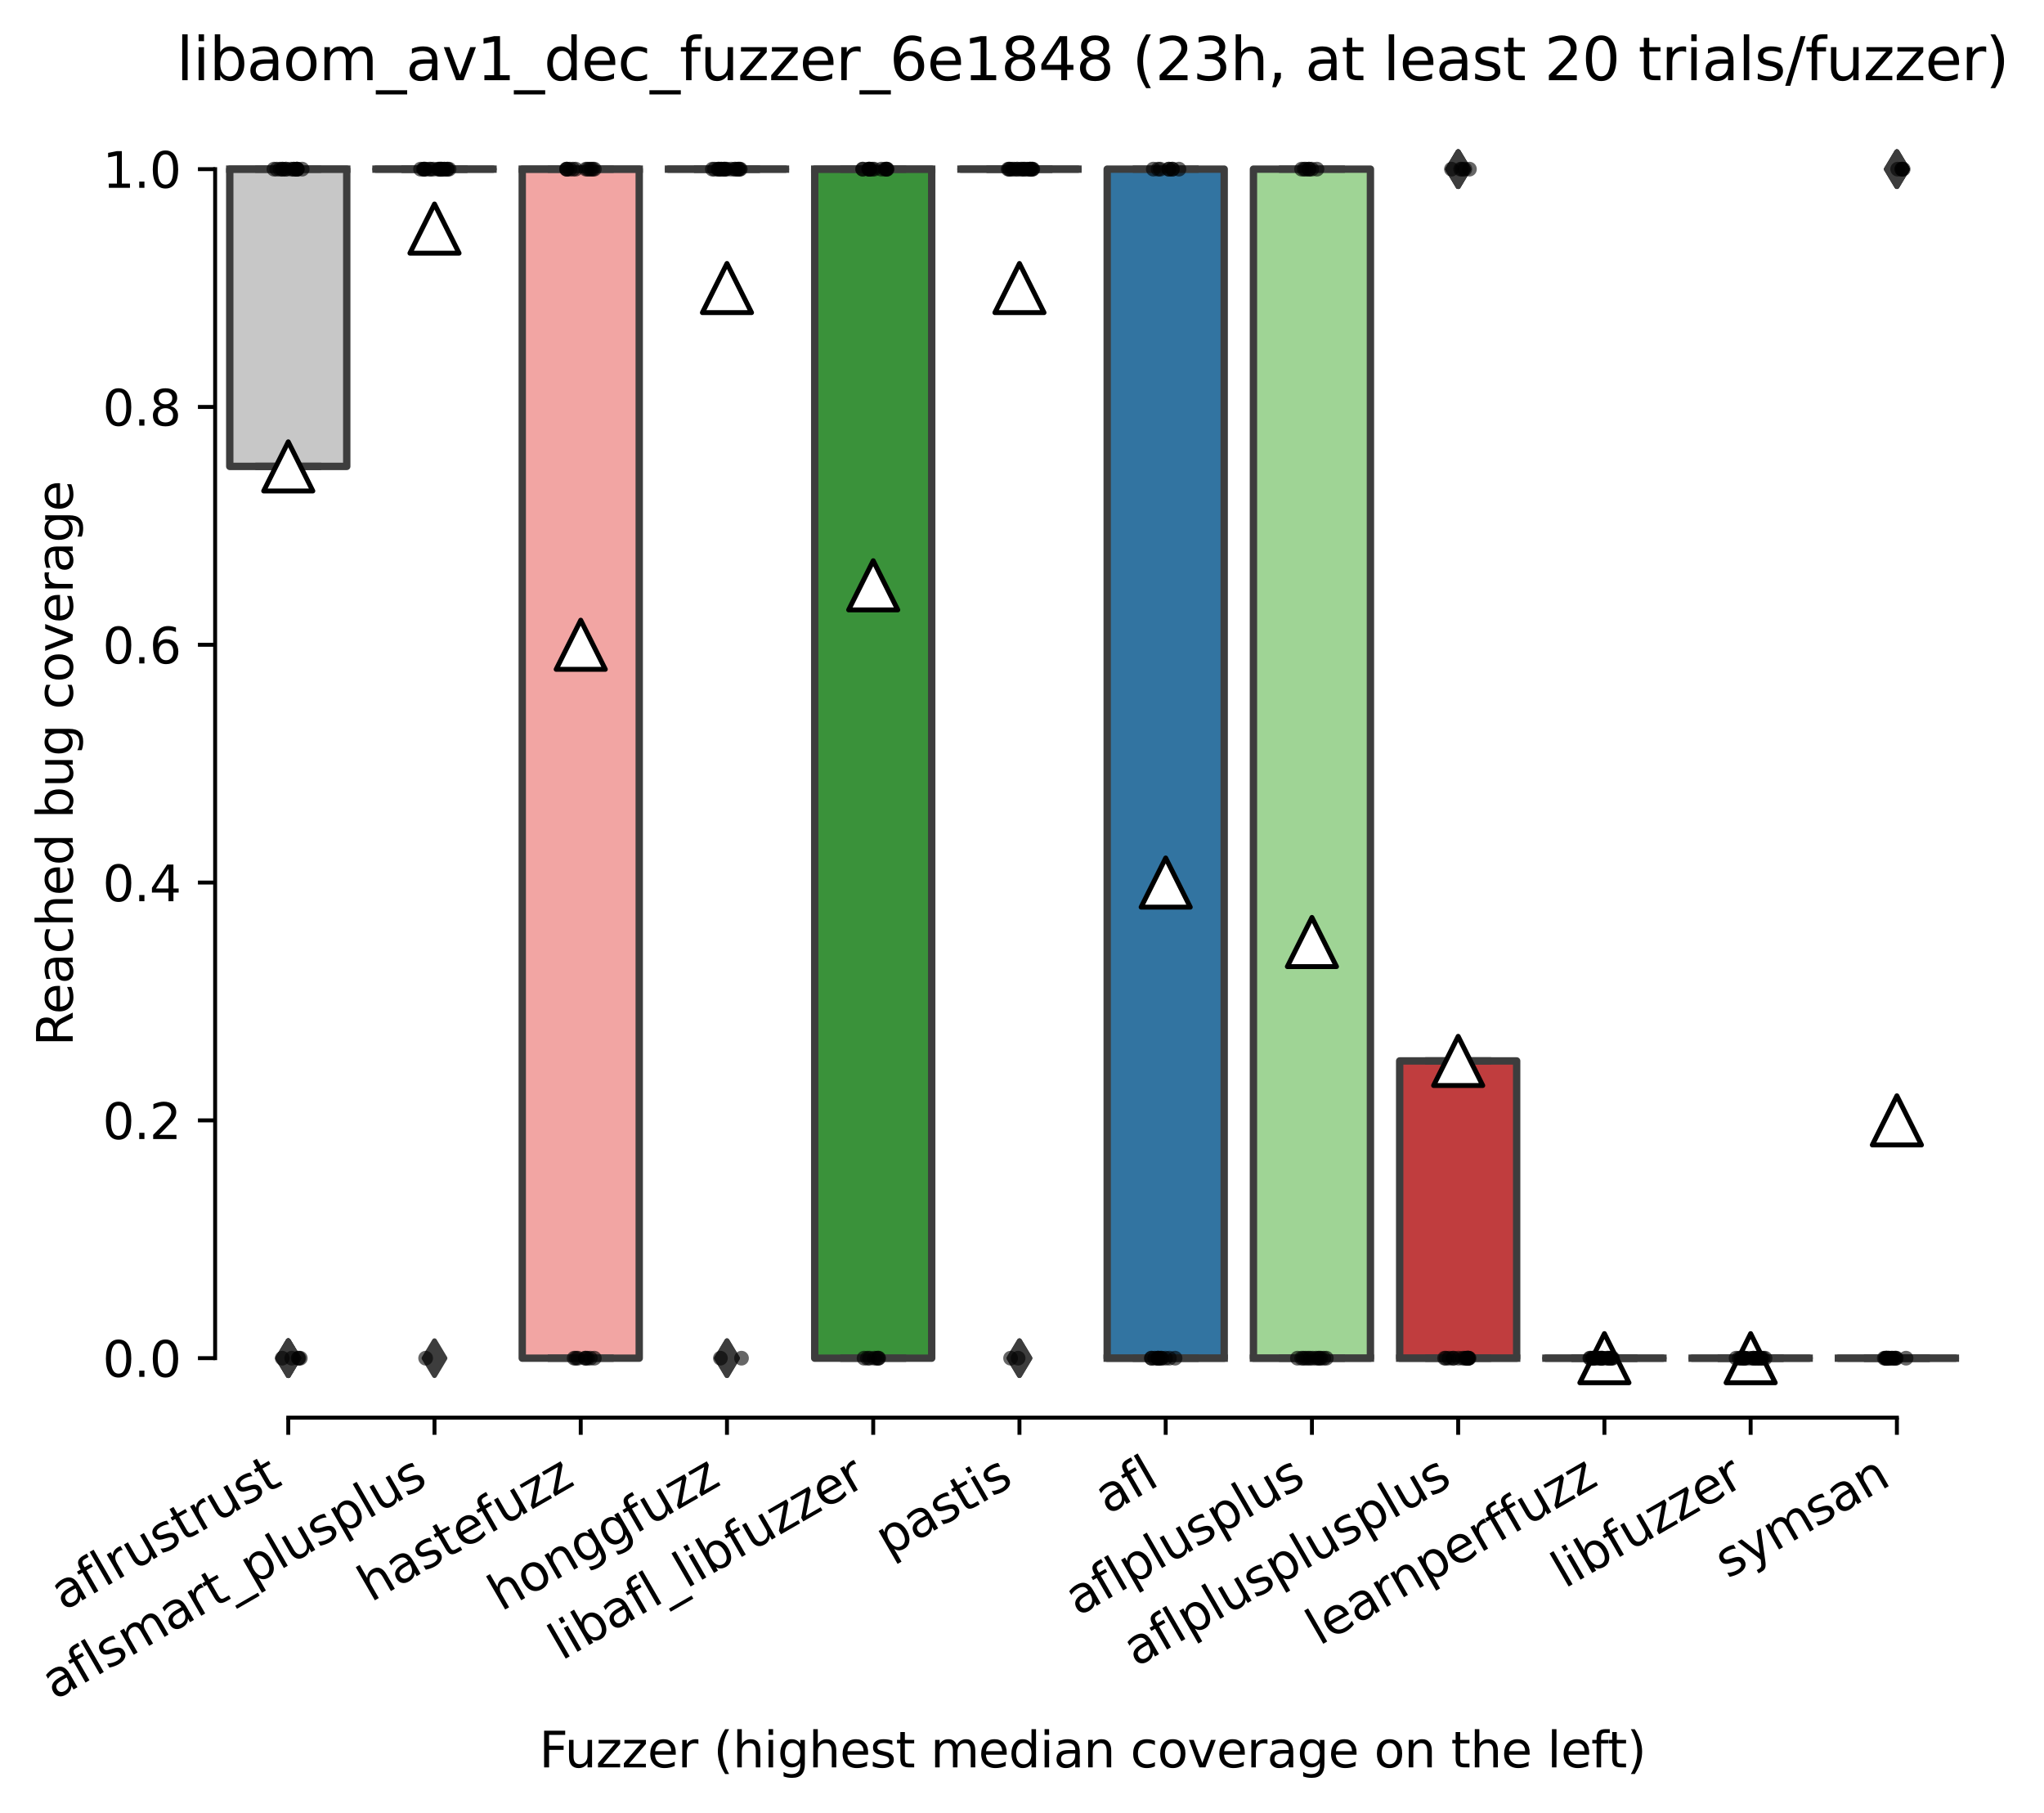 <?xml version="1.0" encoding="utf-8" standalone="no"?>
<!DOCTYPE svg PUBLIC "-//W3C//DTD SVG 1.1//EN"
  "http://www.w3.org/Graphics/SVG/1.1/DTD/svg11.dtd">
<svg xmlns:xlink="http://www.w3.org/1999/xlink" width="415.958pt" height="368.872pt" viewBox="0 0 415.958 368.872" xmlns="http://www.w3.org/2000/svg" version="1.1">
 <defs>
  <style type="text/css">*{stroke-linejoin: round; stroke-linecap: butt}</style>
 </defs>
 <g id="figure_1">
  <g id="patch_1">
   <path d="M 0 368.872 
L 415.958 368.872 
L 415.958 0 
L 0 0 
z
" style="fill: #ffffff"/>
  </g>
  <g id="axes_1">
   <g id="patch_2">
    <path d="M 43.781 288.43 
L 400.901 288.43 
L 400.901 22.318 
L 43.781 22.318 
z
" style="fill: #ffffff"/>
   </g>
   <g id="patch_3">
    <path d="M 46.757 94.894 
L 70.565 94.894 
L 70.565 34.414 
L 46.757 34.414 
L 46.757 94.894 
z
" clip-path="url(#p10bd5ee9ce)" style="fill: #c7c7c7; stroke: #3d3d3d; stroke-width: 1.5; stroke-linejoin: miter"/>
   </g>
   <g id="patch_4">
    <path d="M 76.517 34.414 
L 100.325 34.414 
L 100.325 34.414 
L 76.517 34.414 
L 76.517 34.414 
z
" clip-path="url(#p10bd5ee9ce)" style="fill: #e1812c; stroke: #3d3d3d; stroke-width: 1.5; stroke-linejoin: miter"/>
   </g>
   <g id="patch_5">
    <path d="M 106.277 276.334 
L 130.085 276.334 
L 130.085 34.414 
L 106.277 34.414 
L 106.277 276.334 
z
" clip-path="url(#p10bd5ee9ce)" style="fill: #f2a5a3; stroke: #3d3d3d; stroke-width: 1.5; stroke-linejoin: miter"/>
   </g>
   <g id="patch_6">
    <path d="M 136.037 34.414 
L 159.845 34.414 
L 159.845 34.414 
L 136.037 34.414 
L 136.037 34.414 
z
" clip-path="url(#p10bd5ee9ce)" style="fill: #d684bd; stroke: #3d3d3d; stroke-width: 1.5; stroke-linejoin: miter"/>
   </g>
   <g id="patch_7">
    <path d="M 165.797 276.334 
L 189.605 276.334 
L 189.605 34.414 
L 165.797 34.414 
L 165.797 276.334 
z
" clip-path="url(#p10bd5ee9ce)" style="fill: #3a923a; stroke: #3d3d3d; stroke-width: 1.5; stroke-linejoin: miter"/>
   </g>
   <g id="patch_8">
    <path d="M 195.557 34.414 
L 219.365 34.414 
L 219.365 34.414 
L 195.557 34.414 
L 195.557 34.414 
z
" clip-path="url(#p10bd5ee9ce)" style="fill: #7f7f7f; stroke: #3d3d3d; stroke-width: 1.5; stroke-linejoin: miter"/>
   </g>
   <g id="patch_9">
    <path d="M 225.317 276.334 
L 249.125 276.334 
L 249.125 34.414 
L 225.317 34.414 
L 225.317 276.334 
z
" clip-path="url(#p10bd5ee9ce)" style="fill: #3274a1; stroke: #3d3d3d; stroke-width: 1.5; stroke-linejoin: miter"/>
   </g>
   <g id="patch_10">
    <path d="M 255.077 276.334 
L 278.885 276.334 
L 278.885 34.414 
L 255.077 34.414 
L 255.077 276.334 
z
" clip-path="url(#p10bd5ee9ce)" style="fill: #9fd495; stroke: #3d3d3d; stroke-width: 1.5; stroke-linejoin: miter"/>
   </g>
   <g id="patch_11">
    <path d="M 284.837 276.334 
L 308.645 276.334 
L 308.645 215.854 
L 284.837 215.854 
L 284.837 276.334 
z
" clip-path="url(#p10bd5ee9ce)" style="fill: #c03d3e; stroke: #3d3d3d; stroke-width: 1.5; stroke-linejoin: miter"/>
   </g>
   <g id="patch_12">
    <path d="M 314.597 276.334 
L 338.405 276.334 
L 338.405 276.334 
L 314.597 276.334 
L 314.597 276.334 
z
" clip-path="url(#p10bd5ee9ce)" style="fill: #d1d197; stroke: #3d3d3d; stroke-width: 1.5; stroke-linejoin: miter"/>
   </g>
   <g id="patch_13">
    <path d="M 344.357 276.334 
L 368.165 276.334 
L 368.165 276.334 
L 344.357 276.334 
L 344.357 276.334 
z
" clip-path="url(#p10bd5ee9ce)" style="fill: #c4b5d0; stroke: #3d3d3d; stroke-width: 1.5; stroke-linejoin: miter"/>
   </g>
   <g id="patch_14">
    <path d="M 374.117 276.334 
L 397.925 276.334 
L 397.925 276.334 
L 374.117 276.334 
L 374.117 276.334 
z
" clip-path="url(#p10bd5ee9ce)" style="fill: #a7d4dc; stroke: #3d3d3d; stroke-width: 1.5; stroke-linejoin: miter"/>
   </g>
   <g id="matplotlib.axis_1">
    <g id="xtick_1">
     <g id="line2d_1">
      <defs>
       <path id="mc8e14f180f" d="M 0 0 
L 0 3.5 
" style="stroke: #000000; stroke-width: 0.8"/>
      </defs>
      <g>
       <use xlink:href="#mc8e14f180f" x="58.661" y="288.43" style="stroke: #000000; stroke-width: 0.8"/>
      </g>
     </g>
     <g id="text_1">
      <!-- aflrustrust -->
      <g transform="translate(12.949 327.802) rotate(-30) scale(0.1 -0.1)">
       <defs>
        <path id="DejaVuSans-61" d="M 2194 1759 
Q 1497 1759 1228 1600 
Q 959 1441 959 1056 
Q 959 750 1161 570 
Q 1363 391 1709 391 
Q 2188 391 2477 730 
Q 2766 1069 2766 1631 
L 2766 1759 
L 2194 1759 
z
M 3341 1997 
L 3341 0 
L 2766 0 
L 2766 531 
Q 2569 213 2275 61 
Q 1981 -91 1556 -91 
Q 1019 -91 701 211 
Q 384 513 384 1019 
Q 384 1609 779 1909 
Q 1175 2209 1959 2209 
L 2766 2209 
L 2766 2266 
Q 2766 2663 2505 2880 
Q 2244 3097 1772 3097 
Q 1472 3097 1187 3025 
Q 903 2953 641 2809 
L 641 3341 
Q 956 3463 1253 3523 
Q 1550 3584 1831 3584 
Q 2591 3584 2966 3190 
Q 3341 2797 3341 1997 
z
" transform="scale(0.016)"/>
        <path id="DejaVuSans-66" d="M 2375 4863 
L 2375 4384 
L 1825 4384 
Q 1516 4384 1395 4259 
Q 1275 4134 1275 3809 
L 1275 3500 
L 2222 3500 
L 2222 3053 
L 1275 3053 
L 1275 0 
L 697 0 
L 697 3053 
L 147 3053 
L 147 3500 
L 697 3500 
L 697 3744 
Q 697 4328 969 4595 
Q 1241 4863 1831 4863 
L 2375 4863 
z
" transform="scale(0.016)"/>
        <path id="DejaVuSans-6c" d="M 603 4863 
L 1178 4863 
L 1178 0 
L 603 0 
L 603 4863 
z
" transform="scale(0.016)"/>
        <path id="DejaVuSans-72" d="M 2631 2963 
Q 2534 3019 2420 3045 
Q 2306 3072 2169 3072 
Q 1681 3072 1420 2755 
Q 1159 2438 1159 1844 
L 1159 0 
L 581 0 
L 581 3500 
L 1159 3500 
L 1159 2956 
Q 1341 3275 1631 3429 
Q 1922 3584 2338 3584 
Q 2397 3584 2469 3576 
Q 2541 3569 2628 3553 
L 2631 2963 
z
" transform="scale(0.016)"/>
        <path id="DejaVuSans-75" d="M 544 1381 
L 544 3500 
L 1119 3500 
L 1119 1403 
Q 1119 906 1312 657 
Q 1506 409 1894 409 
Q 2359 409 2629 706 
Q 2900 1003 2900 1516 
L 2900 3500 
L 3475 3500 
L 3475 0 
L 2900 0 
L 2900 538 
Q 2691 219 2414 64 
Q 2138 -91 1772 -91 
Q 1169 -91 856 284 
Q 544 659 544 1381 
z
M 1991 3584 
L 1991 3584 
z
" transform="scale(0.016)"/>
        <path id="DejaVuSans-73" d="M 2834 3397 
L 2834 2853 
Q 2591 2978 2328 3040 
Q 2066 3103 1784 3103 
Q 1356 3103 1142 2972 
Q 928 2841 928 2578 
Q 928 2378 1081 2264 
Q 1234 2150 1697 2047 
L 1894 2003 
Q 2506 1872 2764 1633 
Q 3022 1394 3022 966 
Q 3022 478 2636 193 
Q 2250 -91 1575 -91 
Q 1294 -91 989 -36 
Q 684 19 347 128 
L 347 722 
Q 666 556 975 473 
Q 1284 391 1588 391 
Q 1994 391 2212 530 
Q 2431 669 2431 922 
Q 2431 1156 2273 1281 
Q 2116 1406 1581 1522 
L 1381 1569 
Q 847 1681 609 1914 
Q 372 2147 372 2553 
Q 372 3047 722 3315 
Q 1072 3584 1716 3584 
Q 2034 3584 2315 3537 
Q 2597 3491 2834 3397 
z
" transform="scale(0.016)"/>
        <path id="DejaVuSans-74" d="M 1172 4494 
L 1172 3500 
L 2356 3500 
L 2356 3053 
L 1172 3053 
L 1172 1153 
Q 1172 725 1289 603 
Q 1406 481 1766 481 
L 2356 481 
L 2356 0 
L 1766 0 
Q 1100 0 847 248 
Q 594 497 594 1153 
L 594 3053 
L 172 3053 
L 172 3500 
L 594 3500 
L 594 4494 
L 1172 4494 
z
" transform="scale(0.016)"/>
       </defs>
       <use xlink:href="#DejaVuSans-61"/>
       <use xlink:href="#DejaVuSans-66" x="61.279"/>
       <use xlink:href="#DejaVuSans-6c" x="96.484"/>
       <use xlink:href="#DejaVuSans-72" x="124.268"/>
       <use xlink:href="#DejaVuSans-75" x="165.381"/>
       <use xlink:href="#DejaVuSans-73" x="228.76"/>
       <use xlink:href="#DejaVuSans-74" x="280.859"/>
       <use xlink:href="#DejaVuSans-72" x="320.068"/>
       <use xlink:href="#DejaVuSans-75" x="361.182"/>
       <use xlink:href="#DejaVuSans-73" x="424.561"/>
       <use xlink:href="#DejaVuSans-74" x="476.66"/>
      </g>
     </g>
    </g>
    <g id="xtick_2">
     <g id="line2d_2">
      <g>
       <use xlink:href="#mc8e14f180f" x="88.421" y="288.43" style="stroke: #000000; stroke-width: 0.8"/>
      </g>
     </g>
     <g id="text_2">
      <!-- aflsmart_plusplus -->
      <g transform="translate(11.134 345.952) rotate(-30) scale(0.1 -0.1)">
       <defs>
        <path id="DejaVuSans-6d" d="M 3328 2828 
Q 3544 3216 3844 3400 
Q 4144 3584 4550 3584 
Q 5097 3584 5394 3201 
Q 5691 2819 5691 2113 
L 5691 0 
L 5113 0 
L 5113 2094 
Q 5113 2597 4934 2840 
Q 4756 3084 4391 3084 
Q 3944 3084 3684 2787 
Q 3425 2491 3425 1978 
L 3425 0 
L 2847 0 
L 2847 2094 
Q 2847 2600 2669 2842 
Q 2491 3084 2119 3084 
Q 1678 3084 1418 2786 
Q 1159 2488 1159 1978 
L 1159 0 
L 581 0 
L 581 3500 
L 1159 3500 
L 1159 2956 
Q 1356 3278 1631 3431 
Q 1906 3584 2284 3584 
Q 2666 3584 2933 3390 
Q 3200 3197 3328 2828 
z
" transform="scale(0.016)"/>
        <path id="DejaVuSans-5f" d="M 3263 -1063 
L 3263 -1509 
L -63 -1509 
L -63 -1063 
L 3263 -1063 
z
" transform="scale(0.016)"/>
        <path id="DejaVuSans-70" d="M 1159 525 
L 1159 -1331 
L 581 -1331 
L 581 3500 
L 1159 3500 
L 1159 2969 
Q 1341 3281 1617 3432 
Q 1894 3584 2278 3584 
Q 2916 3584 3314 3078 
Q 3713 2572 3713 1747 
Q 3713 922 3314 415 
Q 2916 -91 2278 -91 
Q 1894 -91 1617 61 
Q 1341 213 1159 525 
z
M 3116 1747 
Q 3116 2381 2855 2742 
Q 2594 3103 2138 3103 
Q 1681 3103 1420 2742 
Q 1159 2381 1159 1747 
Q 1159 1113 1420 752 
Q 1681 391 2138 391 
Q 2594 391 2855 752 
Q 3116 1113 3116 1747 
z
" transform="scale(0.016)"/>
       </defs>
       <use xlink:href="#DejaVuSans-61"/>
       <use xlink:href="#DejaVuSans-66" x="61.279"/>
       <use xlink:href="#DejaVuSans-6c" x="96.484"/>
       <use xlink:href="#DejaVuSans-73" x="124.268"/>
       <use xlink:href="#DejaVuSans-6d" x="176.367"/>
       <use xlink:href="#DejaVuSans-61" x="273.779"/>
       <use xlink:href="#DejaVuSans-72" x="335.059"/>
       <use xlink:href="#DejaVuSans-74" x="376.172"/>
       <use xlink:href="#DejaVuSans-5f" x="415.381"/>
       <use xlink:href="#DejaVuSans-70" x="465.381"/>
       <use xlink:href="#DejaVuSans-6c" x="528.857"/>
       <use xlink:href="#DejaVuSans-75" x="556.641"/>
       <use xlink:href="#DejaVuSans-73" x="620.02"/>
       <use xlink:href="#DejaVuSans-70" x="672.119"/>
       <use xlink:href="#DejaVuSans-6c" x="735.596"/>
       <use xlink:href="#DejaVuSans-75" x="763.379"/>
       <use xlink:href="#DejaVuSans-73" x="826.758"/>
      </g>
     </g>
    </g>
    <g id="xtick_3">
     <g id="line2d_3">
      <g>
       <use xlink:href="#mc8e14f180f" x="118.181" y="288.43" style="stroke: #000000; stroke-width: 0.8"/>
      </g>
     </g>
     <g id="text_3">
      <!-- hastefuzz -->
      <g transform="translate(75.483 326.062) rotate(-30) scale(0.1 -0.1)">
       <defs>
        <path id="DejaVuSans-68" d="M 3513 2113 
L 3513 0 
L 2938 0 
L 2938 2094 
Q 2938 2591 2744 2837 
Q 2550 3084 2163 3084 
Q 1697 3084 1428 2787 
Q 1159 2491 1159 1978 
L 1159 0 
L 581 0 
L 581 4863 
L 1159 4863 
L 1159 2956 
Q 1366 3272 1645 3428 
Q 1925 3584 2291 3584 
Q 2894 3584 3203 3211 
Q 3513 2838 3513 2113 
z
" transform="scale(0.016)"/>
        <path id="DejaVuSans-65" d="M 3597 1894 
L 3597 1613 
L 953 1613 
Q 991 1019 1311 708 
Q 1631 397 2203 397 
Q 2534 397 2845 478 
Q 3156 559 3463 722 
L 3463 178 
Q 3153 47 2828 -22 
Q 2503 -91 2169 -91 
Q 1331 -91 842 396 
Q 353 884 353 1716 
Q 353 2575 817 3079 
Q 1281 3584 2069 3584 
Q 2775 3584 3186 3129 
Q 3597 2675 3597 1894 
z
M 3022 2063 
Q 3016 2534 2758 2815 
Q 2500 3097 2075 3097 
Q 1594 3097 1305 2825 
Q 1016 2553 972 2059 
L 3022 2063 
z
" transform="scale(0.016)"/>
        <path id="DejaVuSans-7a" d="M 353 3500 
L 3084 3500 
L 3084 2975 
L 922 459 
L 3084 459 
L 3084 0 
L 275 0 
L 275 525 
L 2438 3041 
L 353 3041 
L 353 3500 
z
" transform="scale(0.016)"/>
       </defs>
       <use xlink:href="#DejaVuSans-68"/>
       <use xlink:href="#DejaVuSans-61" x="63.379"/>
       <use xlink:href="#DejaVuSans-73" x="124.658"/>
       <use xlink:href="#DejaVuSans-74" x="176.758"/>
       <use xlink:href="#DejaVuSans-65" x="215.967"/>
       <use xlink:href="#DejaVuSans-66" x="277.49"/>
       <use xlink:href="#DejaVuSans-75" x="312.695"/>
       <use xlink:href="#DejaVuSans-7a" x="376.074"/>
       <use xlink:href="#DejaVuSans-7a" x="428.564"/>
      </g>
     </g>
    </g>
    <g id="xtick_4">
     <g id="line2d_4">
      <g>
       <use xlink:href="#mc8e14f180f" x="147.941" y="288.43" style="stroke: #000000; stroke-width: 0.8"/>
      </g>
     </g>
     <g id="text_4">
      <!-- honggfuzz -->
      <g transform="translate(102.002 327.933) rotate(-30) scale(0.1 -0.1)">
       <defs>
        <path id="DejaVuSans-6f" d="M 1959 3097 
Q 1497 3097 1228 2736 
Q 959 2375 959 1747 
Q 959 1119 1226 758 
Q 1494 397 1959 397 
Q 2419 397 2687 759 
Q 2956 1122 2956 1747 
Q 2956 2369 2687 2733 
Q 2419 3097 1959 3097 
z
M 1959 3584 
Q 2709 3584 3137 3096 
Q 3566 2609 3566 1747 
Q 3566 888 3137 398 
Q 2709 -91 1959 -91 
Q 1206 -91 779 398 
Q 353 888 353 1747 
Q 353 2609 779 3096 
Q 1206 3584 1959 3584 
z
" transform="scale(0.016)"/>
        <path id="DejaVuSans-6e" d="M 3513 2113 
L 3513 0 
L 2938 0 
L 2938 2094 
Q 2938 2591 2744 2837 
Q 2550 3084 2163 3084 
Q 1697 3084 1428 2787 
Q 1159 2491 1159 1978 
L 1159 0 
L 581 0 
L 581 3500 
L 1159 3500 
L 1159 2956 
Q 1366 3272 1645 3428 
Q 1925 3584 2291 3584 
Q 2894 3584 3203 3211 
Q 3513 2838 3513 2113 
z
" transform="scale(0.016)"/>
        <path id="DejaVuSans-67" d="M 2906 1791 
Q 2906 2416 2648 2759 
Q 2391 3103 1925 3103 
Q 1463 3103 1205 2759 
Q 947 2416 947 1791 
Q 947 1169 1205 825 
Q 1463 481 1925 481 
Q 2391 481 2648 825 
Q 2906 1169 2906 1791 
z
M 3481 434 
Q 3481 -459 3084 -895 
Q 2688 -1331 1869 -1331 
Q 1566 -1331 1297 -1286 
Q 1028 -1241 775 -1147 
L 775 -588 
Q 1028 -725 1275 -790 
Q 1522 -856 1778 -856 
Q 2344 -856 2625 -561 
Q 2906 -266 2906 331 
L 2906 616 
Q 2728 306 2450 153 
Q 2172 0 1784 0 
Q 1141 0 747 490 
Q 353 981 353 1791 
Q 353 2603 747 3093 
Q 1141 3584 1784 3584 
Q 2172 3584 2450 3431 
Q 2728 3278 2906 2969 
L 2906 3500 
L 3481 3500 
L 3481 434 
z
" transform="scale(0.016)"/>
       </defs>
       <use xlink:href="#DejaVuSans-68"/>
       <use xlink:href="#DejaVuSans-6f" x="63.379"/>
       <use xlink:href="#DejaVuSans-6e" x="124.561"/>
       <use xlink:href="#DejaVuSans-67" x="187.939"/>
       <use xlink:href="#DejaVuSans-67" x="251.416"/>
       <use xlink:href="#DejaVuSans-66" x="314.893"/>
       <use xlink:href="#DejaVuSans-75" x="350.098"/>
       <use xlink:href="#DejaVuSans-7a" x="413.477"/>
       <use xlink:href="#DejaVuSans-7a" x="465.967"/>
      </g>
     </g>
    </g>
    <g id="xtick_5">
     <g id="line2d_5">
      <g>
       <use xlink:href="#mc8e14f180f" x="177.701" y="288.43" style="stroke: #000000; stroke-width: 0.8"/>
      </g>
     </g>
     <g id="text_5">
      <!-- libafl_libfuzzer -->
      <g transform="translate(114.294 337.938) rotate(-30) scale(0.1 -0.1)">
       <defs>
        <path id="DejaVuSans-69" d="M 603 3500 
L 1178 3500 
L 1178 0 
L 603 0 
L 603 3500 
z
M 603 4863 
L 1178 4863 
L 1178 4134 
L 603 4134 
L 603 4863 
z
" transform="scale(0.016)"/>
        <path id="DejaVuSans-62" d="M 3116 1747 
Q 3116 2381 2855 2742 
Q 2594 3103 2138 3103 
Q 1681 3103 1420 2742 
Q 1159 2381 1159 1747 
Q 1159 1113 1420 752 
Q 1681 391 2138 391 
Q 2594 391 2855 752 
Q 3116 1113 3116 1747 
z
M 1159 2969 
Q 1341 3281 1617 3432 
Q 1894 3584 2278 3584 
Q 2916 3584 3314 3078 
Q 3713 2572 3713 1747 
Q 3713 922 3314 415 
Q 2916 -91 2278 -91 
Q 1894 -91 1617 61 
Q 1341 213 1159 525 
L 1159 0 
L 581 0 
L 581 4863 
L 1159 4863 
L 1159 2969 
z
" transform="scale(0.016)"/>
       </defs>
       <use xlink:href="#DejaVuSans-6c"/>
       <use xlink:href="#DejaVuSans-69" x="27.783"/>
       <use xlink:href="#DejaVuSans-62" x="55.566"/>
       <use xlink:href="#DejaVuSans-61" x="119.043"/>
       <use xlink:href="#DejaVuSans-66" x="180.322"/>
       <use xlink:href="#DejaVuSans-6c" x="215.527"/>
       <use xlink:href="#DejaVuSans-5f" x="243.311"/>
       <use xlink:href="#DejaVuSans-6c" x="293.311"/>
       <use xlink:href="#DejaVuSans-69" x="321.094"/>
       <use xlink:href="#DejaVuSans-62" x="348.877"/>
       <use xlink:href="#DejaVuSans-66" x="412.354"/>
       <use xlink:href="#DejaVuSans-75" x="447.559"/>
       <use xlink:href="#DejaVuSans-7a" x="510.938"/>
       <use xlink:href="#DejaVuSans-7a" x="563.428"/>
       <use xlink:href="#DejaVuSans-65" x="615.918"/>
       <use xlink:href="#DejaVuSans-72" x="677.441"/>
      </g>
     </g>
    </g>
    <g id="xtick_6">
     <g id="line2d_6">
      <g>
       <use xlink:href="#mc8e14f180f" x="207.461" y="288.43" style="stroke: #000000; stroke-width: 0.8"/>
      </g>
     </g>
     <g id="text_6">
      <!-- pastis -->
      <g transform="translate(180.792 316.807) rotate(-30) scale(0.1 -0.1)">
       <use xlink:href="#DejaVuSans-70"/>
       <use xlink:href="#DejaVuSans-61" x="63.477"/>
       <use xlink:href="#DejaVuSans-73" x="124.756"/>
       <use xlink:href="#DejaVuSans-74" x="176.855"/>
       <use xlink:href="#DejaVuSans-69" x="216.064"/>
       <use xlink:href="#DejaVuSans-73" x="243.848"/>
      </g>
     </g>
    </g>
    <g id="xtick_7">
     <g id="line2d_7">
      <g>
       <use xlink:href="#mc8e14f180f" x="237.221" y="288.43" style="stroke: #000000; stroke-width: 0.8"/>
      </g>
     </g>
     <g id="text_7">
      <!-- afl -->
      <g transform="translate(225.42 308.224) rotate(-30) scale(0.1 -0.1)">
       <use xlink:href="#DejaVuSans-61"/>
       <use xlink:href="#DejaVuSans-66" x="61.279"/>
       <use xlink:href="#DejaVuSans-6c" x="96.484"/>
      </g>
     </g>
    </g>
    <g id="xtick_8">
     <g id="line2d_8">
      <g>
       <use xlink:href="#mc8e14f180f" x="266.981" y="288.43" style="stroke: #000000; stroke-width: 0.8"/>
      </g>
     </g>
     <g id="text_8">
      <!-- aflplusplus -->
      <g transform="translate(219.372 328.897) rotate(-30) scale(0.1 -0.1)">
       <use xlink:href="#DejaVuSans-61"/>
       <use xlink:href="#DejaVuSans-66" x="61.279"/>
       <use xlink:href="#DejaVuSans-6c" x="96.484"/>
       <use xlink:href="#DejaVuSans-70" x="124.268"/>
       <use xlink:href="#DejaVuSans-6c" x="187.744"/>
       <use xlink:href="#DejaVuSans-75" x="215.527"/>
       <use xlink:href="#DejaVuSans-73" x="278.906"/>
       <use xlink:href="#DejaVuSans-70" x="331.006"/>
       <use xlink:href="#DejaVuSans-6c" x="394.482"/>
       <use xlink:href="#DejaVuSans-75" x="422.266"/>
       <use xlink:href="#DejaVuSans-73" x="485.645"/>
      </g>
     </g>
    </g>
    <g id="xtick_9">
     <g id="line2d_9">
      <g>
       <use xlink:href="#mc8e14f180f" x="296.741" y="288.43" style="stroke: #000000; stroke-width: 0.8"/>
      </g>
     </g>
     <g id="text_9">
      <!-- aflplusplusplus -->
      <g transform="translate(231.229 339.234) rotate(-30) scale(0.1 -0.1)">
       <use xlink:href="#DejaVuSans-61"/>
       <use xlink:href="#DejaVuSans-66" x="61.279"/>
       <use xlink:href="#DejaVuSans-6c" x="96.484"/>
       <use xlink:href="#DejaVuSans-70" x="124.268"/>
       <use xlink:href="#DejaVuSans-6c" x="187.744"/>
       <use xlink:href="#DejaVuSans-75" x="215.527"/>
       <use xlink:href="#DejaVuSans-73" x="278.906"/>
       <use xlink:href="#DejaVuSans-70" x="331.006"/>
       <use xlink:href="#DejaVuSans-6c" x="394.482"/>
       <use xlink:href="#DejaVuSans-75" x="422.266"/>
       <use xlink:href="#DejaVuSans-73" x="485.645"/>
       <use xlink:href="#DejaVuSans-70" x="537.744"/>
       <use xlink:href="#DejaVuSans-6c" x="601.221"/>
       <use xlink:href="#DejaVuSans-75" x="629.004"/>
       <use xlink:href="#DejaVuSans-73" x="692.383"/>
      </g>
     </g>
    </g>
    <g id="xtick_10">
     <g id="line2d_10">
      <g>
       <use xlink:href="#mc8e14f180f" x="326.501" y="288.43" style="stroke: #000000; stroke-width: 0.8"/>
      </g>
     </g>
     <g id="text_10">
      <!-- learnperffuzz -->
      <g transform="translate(268.459 334.921) rotate(-30) scale(0.1 -0.1)">
       <use xlink:href="#DejaVuSans-6c"/>
       <use xlink:href="#DejaVuSans-65" x="27.783"/>
       <use xlink:href="#DejaVuSans-61" x="89.307"/>
       <use xlink:href="#DejaVuSans-72" x="150.586"/>
       <use xlink:href="#DejaVuSans-6e" x="189.949"/>
       <use xlink:href="#DejaVuSans-70" x="253.328"/>
       <use xlink:href="#DejaVuSans-65" x="316.805"/>
       <use xlink:href="#DejaVuSans-72" x="378.328"/>
       <use xlink:href="#DejaVuSans-66" x="419.441"/>
       <use xlink:href="#DejaVuSans-66" x="454.646"/>
       <use xlink:href="#DejaVuSans-75" x="489.852"/>
       <use xlink:href="#DejaVuSans-7a" x="553.23"/>
       <use xlink:href="#DejaVuSans-7a" x="605.721"/>
      </g>
     </g>
    </g>
    <g id="xtick_11">
     <g id="line2d_11">
      <g>
       <use xlink:href="#mc8e14f180f" x="356.261" y="288.43" style="stroke: #000000; stroke-width: 0.8"/>
      </g>
     </g>
     <g id="text_11">
      <!-- libfuzzer -->
      <g transform="translate(318.395 323.272) rotate(-30) scale(0.1 -0.1)">
       <use xlink:href="#DejaVuSans-6c"/>
       <use xlink:href="#DejaVuSans-69" x="27.783"/>
       <use xlink:href="#DejaVuSans-62" x="55.566"/>
       <use xlink:href="#DejaVuSans-66" x="119.043"/>
       <use xlink:href="#DejaVuSans-75" x="154.248"/>
       <use xlink:href="#DejaVuSans-7a" x="217.627"/>
       <use xlink:href="#DejaVuSans-7a" x="270.117"/>
       <use xlink:href="#DejaVuSans-65" x="322.607"/>
       <use xlink:href="#DejaVuSans-72" x="384.131"/>
      </g>
     </g>
    </g>
    <g id="xtick_12">
     <g id="line2d_12">
      <g>
       <use xlink:href="#mc8e14f180f" x="386.021" y="288.43" style="stroke: #000000; stroke-width: 0.8"/>
      </g>
     </g>
     <g id="text_12">
      <!-- symsan -->
      <g transform="translate(351.602 321.282) rotate(-30) scale(0.1 -0.1)">
       <defs>
        <path id="DejaVuSans-79" d="M 2059 -325 
Q 1816 -950 1584 -1140 
Q 1353 -1331 966 -1331 
L 506 -1331 
L 506 -850 
L 844 -850 
Q 1081 -850 1212 -737 
Q 1344 -625 1503 -206 
L 1606 56 
L 191 3500 
L 800 3500 
L 1894 763 
L 2988 3500 
L 3597 3500 
L 2059 -325 
z
" transform="scale(0.016)"/>
       </defs>
       <use xlink:href="#DejaVuSans-73"/>
       <use xlink:href="#DejaVuSans-79" x="52.1"/>
       <use xlink:href="#DejaVuSans-6d" x="111.279"/>
       <use xlink:href="#DejaVuSans-73" x="208.691"/>
       <use xlink:href="#DejaVuSans-61" x="260.791"/>
       <use xlink:href="#DejaVuSans-6e" x="322.07"/>
      </g>
     </g>
    </g>
    <g id="text_13">
     <!-- Fuzzer (highest median coverage on the left) -->
     <g transform="translate(109.723 359.592) scale(0.1 -0.1)">
      <defs>
       <path id="DejaVuSans-46" d="M 628 4666 
L 3309 4666 
L 3309 4134 
L 1259 4134 
L 1259 2759 
L 3109 2759 
L 3109 2228 
L 1259 2228 
L 1259 0 
L 628 0 
L 628 4666 
z
" transform="scale(0.016)"/>
       <path id="DejaVuSans-20" transform="scale(0.016)"/>
       <path id="DejaVuSans-28" d="M 1984 4856 
Q 1566 4138 1362 3434 
Q 1159 2731 1159 2009 
Q 1159 1288 1364 580 
Q 1569 -128 1984 -844 
L 1484 -844 
Q 1016 -109 783 600 
Q 550 1309 550 2009 
Q 550 2706 781 3412 
Q 1013 4119 1484 4856 
L 1984 4856 
z
" transform="scale(0.016)"/>
       <path id="DejaVuSans-64" d="M 2906 2969 
L 2906 4863 
L 3481 4863 
L 3481 0 
L 2906 0 
L 2906 525 
Q 2725 213 2448 61 
Q 2172 -91 1784 -91 
Q 1150 -91 751 415 
Q 353 922 353 1747 
Q 353 2572 751 3078 
Q 1150 3584 1784 3584 
Q 2172 3584 2448 3432 
Q 2725 3281 2906 2969 
z
M 947 1747 
Q 947 1113 1208 752 
Q 1469 391 1925 391 
Q 2381 391 2643 752 
Q 2906 1113 2906 1747 
Q 2906 2381 2643 2742 
Q 2381 3103 1925 3103 
Q 1469 3103 1208 2742 
Q 947 2381 947 1747 
z
" transform="scale(0.016)"/>
       <path id="DejaVuSans-63" d="M 3122 3366 
L 3122 2828 
Q 2878 2963 2633 3030 
Q 2388 3097 2138 3097 
Q 1578 3097 1268 2742 
Q 959 2388 959 1747 
Q 959 1106 1268 751 
Q 1578 397 2138 397 
Q 2388 397 2633 464 
Q 2878 531 3122 666 
L 3122 134 
Q 2881 22 2623 -34 
Q 2366 -91 2075 -91 
Q 1284 -91 818 406 
Q 353 903 353 1747 
Q 353 2603 823 3093 
Q 1294 3584 2113 3584 
Q 2378 3584 2631 3529 
Q 2884 3475 3122 3366 
z
" transform="scale(0.016)"/>
       <path id="DejaVuSans-76" d="M 191 3500 
L 800 3500 
L 1894 563 
L 2988 3500 
L 3597 3500 
L 2284 0 
L 1503 0 
L 191 3500 
z
" transform="scale(0.016)"/>
       <path id="DejaVuSans-29" d="M 513 4856 
L 1013 4856 
Q 1481 4119 1714 3412 
Q 1947 2706 1947 2009 
Q 1947 1309 1714 600 
Q 1481 -109 1013 -844 
L 513 -844 
Q 928 -128 1133 580 
Q 1338 1288 1338 2009 
Q 1338 2731 1133 3434 
Q 928 4138 513 4856 
z
" transform="scale(0.016)"/>
      </defs>
      <use xlink:href="#DejaVuSans-46"/>
      <use xlink:href="#DejaVuSans-75" x="52.02"/>
      <use xlink:href="#DejaVuSans-7a" x="115.398"/>
      <use xlink:href="#DejaVuSans-7a" x="167.889"/>
      <use xlink:href="#DejaVuSans-65" x="220.379"/>
      <use xlink:href="#DejaVuSans-72" x="281.902"/>
      <use xlink:href="#DejaVuSans-20" x="323.016"/>
      <use xlink:href="#DejaVuSans-28" x="354.803"/>
      <use xlink:href="#DejaVuSans-68" x="393.816"/>
      <use xlink:href="#DejaVuSans-69" x="457.195"/>
      <use xlink:href="#DejaVuSans-67" x="484.979"/>
      <use xlink:href="#DejaVuSans-68" x="548.455"/>
      <use xlink:href="#DejaVuSans-65" x="611.834"/>
      <use xlink:href="#DejaVuSans-73" x="673.357"/>
      <use xlink:href="#DejaVuSans-74" x="725.457"/>
      <use xlink:href="#DejaVuSans-20" x="764.666"/>
      <use xlink:href="#DejaVuSans-6d" x="796.453"/>
      <use xlink:href="#DejaVuSans-65" x="893.865"/>
      <use xlink:href="#DejaVuSans-64" x="955.389"/>
      <use xlink:href="#DejaVuSans-69" x="1018.865"/>
      <use xlink:href="#DejaVuSans-61" x="1046.648"/>
      <use xlink:href="#DejaVuSans-6e" x="1107.928"/>
      <use xlink:href="#DejaVuSans-20" x="1171.307"/>
      <use xlink:href="#DejaVuSans-63" x="1203.094"/>
      <use xlink:href="#DejaVuSans-6f" x="1258.074"/>
      <use xlink:href="#DejaVuSans-76" x="1319.256"/>
      <use xlink:href="#DejaVuSans-65" x="1378.436"/>
      <use xlink:href="#DejaVuSans-72" x="1439.959"/>
      <use xlink:href="#DejaVuSans-61" x="1481.072"/>
      <use xlink:href="#DejaVuSans-67" x="1542.352"/>
      <use xlink:href="#DejaVuSans-65" x="1605.828"/>
      <use xlink:href="#DejaVuSans-20" x="1667.352"/>
      <use xlink:href="#DejaVuSans-6f" x="1699.139"/>
      <use xlink:href="#DejaVuSans-6e" x="1760.32"/>
      <use xlink:href="#DejaVuSans-20" x="1823.699"/>
      <use xlink:href="#DejaVuSans-74" x="1855.486"/>
      <use xlink:href="#DejaVuSans-68" x="1894.695"/>
      <use xlink:href="#DejaVuSans-65" x="1958.074"/>
      <use xlink:href="#DejaVuSans-20" x="2019.598"/>
      <use xlink:href="#DejaVuSans-6c" x="2051.385"/>
      <use xlink:href="#DejaVuSans-65" x="2079.168"/>
      <use xlink:href="#DejaVuSans-66" x="2140.691"/>
      <use xlink:href="#DejaVuSans-74" x="2174.146"/>
      <use xlink:href="#DejaVuSans-29" x="2213.355"/>
     </g>
    </g>
   </g>
   <g id="matplotlib.axis_2">
    <g id="ytick_1">
     <g id="line2d_13">
      <defs>
       <path id="m3e245bce63" d="M 0 0 
L -3.5 0 
" style="stroke: #000000; stroke-width: 0.8"/>
      </defs>
      <g>
       <use xlink:href="#m3e245bce63" x="43.781" y="276.334" style="stroke: #000000; stroke-width: 0.8"/>
      </g>
     </g>
     <g id="text_14">
      <!-- 0.0 -->
      <g transform="translate(20.878 280.133) scale(0.1 -0.1)">
       <defs>
        <path id="DejaVuSans-30" d="M 2034 4250 
Q 1547 4250 1301 3770 
Q 1056 3291 1056 2328 
Q 1056 1369 1301 889 
Q 1547 409 2034 409 
Q 2525 409 2770 889 
Q 3016 1369 3016 2328 
Q 3016 3291 2770 3770 
Q 2525 4250 2034 4250 
z
M 2034 4750 
Q 2819 4750 3233 4129 
Q 3647 3509 3647 2328 
Q 3647 1150 3233 529 
Q 2819 -91 2034 -91 
Q 1250 -91 836 529 
Q 422 1150 422 2328 
Q 422 3509 836 4129 
Q 1250 4750 2034 4750 
z
" transform="scale(0.016)"/>
        <path id="DejaVuSans-2e" d="M 684 794 
L 1344 794 
L 1344 0 
L 684 0 
L 684 794 
z
" transform="scale(0.016)"/>
       </defs>
       <use xlink:href="#DejaVuSans-30"/>
       <use xlink:href="#DejaVuSans-2e" x="63.623"/>
       <use xlink:href="#DejaVuSans-30" x="95.41"/>
      </g>
     </g>
    </g>
    <g id="ytick_2">
     <g id="line2d_14">
      <g>
       <use xlink:href="#m3e245bce63" x="43.781" y="227.95" style="stroke: #000000; stroke-width: 0.8"/>
      </g>
     </g>
     <g id="text_15">
      <!-- 0.2 -->
      <g transform="translate(20.878 231.749) scale(0.1 -0.1)">
       <defs>
        <path id="DejaVuSans-32" d="M 1228 531 
L 3431 531 
L 3431 0 
L 469 0 
L 469 531 
Q 828 903 1448 1529 
Q 2069 2156 2228 2338 
Q 2531 2678 2651 2914 
Q 2772 3150 2772 3378 
Q 2772 3750 2511 3984 
Q 2250 4219 1831 4219 
Q 1534 4219 1204 4116 
Q 875 4013 500 3803 
L 500 4441 
Q 881 4594 1212 4672 
Q 1544 4750 1819 4750 
Q 2544 4750 2975 4387 
Q 3406 4025 3406 3419 
Q 3406 3131 3298 2873 
Q 3191 2616 2906 2266 
Q 2828 2175 2409 1742 
Q 1991 1309 1228 531 
z
" transform="scale(0.016)"/>
       </defs>
       <use xlink:href="#DejaVuSans-30"/>
       <use xlink:href="#DejaVuSans-2e" x="63.623"/>
       <use xlink:href="#DejaVuSans-32" x="95.41"/>
      </g>
     </g>
    </g>
    <g id="ytick_3">
     <g id="line2d_15">
      <g>
       <use xlink:href="#m3e245bce63" x="43.781" y="179.566" style="stroke: #000000; stroke-width: 0.8"/>
      </g>
     </g>
     <g id="text_16">
      <!-- 0.4 -->
      <g transform="translate(20.878 183.365) scale(0.1 -0.1)">
       <defs>
        <path id="DejaVuSans-34" d="M 2419 4116 
L 825 1625 
L 2419 1625 
L 2419 4116 
z
M 2253 4666 
L 3047 4666 
L 3047 1625 
L 3713 1625 
L 3713 1100 
L 3047 1100 
L 3047 0 
L 2419 0 
L 2419 1100 
L 313 1100 
L 313 1709 
L 2253 4666 
z
" transform="scale(0.016)"/>
       </defs>
       <use xlink:href="#DejaVuSans-30"/>
       <use xlink:href="#DejaVuSans-2e" x="63.623"/>
       <use xlink:href="#DejaVuSans-34" x="95.41"/>
      </g>
     </g>
    </g>
    <g id="ytick_4">
     <g id="line2d_16">
      <g>
       <use xlink:href="#m3e245bce63" x="43.781" y="131.182" style="stroke: #000000; stroke-width: 0.8"/>
      </g>
     </g>
     <g id="text_17">
      <!-- 0.6 -->
      <g transform="translate(20.878 134.981) scale(0.1 -0.1)">
       <defs>
        <path id="DejaVuSans-36" d="M 2113 2584 
Q 1688 2584 1439 2293 
Q 1191 2003 1191 1497 
Q 1191 994 1439 701 
Q 1688 409 2113 409 
Q 2538 409 2786 701 
Q 3034 994 3034 1497 
Q 3034 2003 2786 2293 
Q 2538 2584 2113 2584 
z
M 3366 4563 
L 3366 3988 
Q 3128 4100 2886 4159 
Q 2644 4219 2406 4219 
Q 1781 4219 1451 3797 
Q 1122 3375 1075 2522 
Q 1259 2794 1537 2939 
Q 1816 3084 2150 3084 
Q 2853 3084 3261 2657 
Q 3669 2231 3669 1497 
Q 3669 778 3244 343 
Q 2819 -91 2113 -91 
Q 1303 -91 875 529 
Q 447 1150 447 2328 
Q 447 3434 972 4092 
Q 1497 4750 2381 4750 
Q 2619 4750 2861 4703 
Q 3103 4656 3366 4563 
z
" transform="scale(0.016)"/>
       </defs>
       <use xlink:href="#DejaVuSans-30"/>
       <use xlink:href="#DejaVuSans-2e" x="63.623"/>
       <use xlink:href="#DejaVuSans-36" x="95.41"/>
      </g>
     </g>
    </g>
    <g id="ytick_5">
     <g id="line2d_17">
      <g>
       <use xlink:href="#m3e245bce63" x="43.781" y="82.798" style="stroke: #000000; stroke-width: 0.8"/>
      </g>
     </g>
     <g id="text_18">
      <!-- 0.8 -->
      <g transform="translate(20.878 86.597) scale(0.1 -0.1)">
       <defs>
        <path id="DejaVuSans-38" d="M 2034 2216 
Q 1584 2216 1326 1975 
Q 1069 1734 1069 1313 
Q 1069 891 1326 650 
Q 1584 409 2034 409 
Q 2484 409 2743 651 
Q 3003 894 3003 1313 
Q 3003 1734 2745 1975 
Q 2488 2216 2034 2216 
z
M 1403 2484 
Q 997 2584 770 2862 
Q 544 3141 544 3541 
Q 544 4100 942 4425 
Q 1341 4750 2034 4750 
Q 2731 4750 3128 4425 
Q 3525 4100 3525 3541 
Q 3525 3141 3298 2862 
Q 3072 2584 2669 2484 
Q 3125 2378 3379 2068 
Q 3634 1759 3634 1313 
Q 3634 634 3220 271 
Q 2806 -91 2034 -91 
Q 1263 -91 848 271 
Q 434 634 434 1313 
Q 434 1759 690 2068 
Q 947 2378 1403 2484 
z
M 1172 3481 
Q 1172 3119 1398 2916 
Q 1625 2713 2034 2713 
Q 2441 2713 2670 2916 
Q 2900 3119 2900 3481 
Q 2900 3844 2670 4047 
Q 2441 4250 2034 4250 
Q 1625 4250 1398 4047 
Q 1172 3844 1172 3481 
z
" transform="scale(0.016)"/>
       </defs>
       <use xlink:href="#DejaVuSans-30"/>
       <use xlink:href="#DejaVuSans-2e" x="63.623"/>
       <use xlink:href="#DejaVuSans-38" x="95.41"/>
      </g>
     </g>
    </g>
    <g id="ytick_6">
     <g id="line2d_18">
      <g>
       <use xlink:href="#m3e245bce63" x="43.781" y="34.414" style="stroke: #000000; stroke-width: 0.8"/>
      </g>
     </g>
     <g id="text_19">
      <!-- 1.0 -->
      <g transform="translate(20.878 38.213) scale(0.1 -0.1)">
       <defs>
        <path id="DejaVuSans-31" d="M 794 531 
L 1825 531 
L 1825 4091 
L 703 3866 
L 703 4441 
L 1819 4666 
L 2450 4666 
L 2450 531 
L 3481 531 
L 3481 0 
L 794 0 
L 794 531 
z
" transform="scale(0.016)"/>
       </defs>
       <use xlink:href="#DejaVuSans-31"/>
       <use xlink:href="#DejaVuSans-2e" x="63.623"/>
       <use xlink:href="#DejaVuSans-30" x="95.41"/>
      </g>
     </g>
    </g>
    <g id="text_20">
     <!-- Reached bug coverage -->
     <g transform="translate(14.798 212.843) rotate(-90) scale(0.1 -0.1)">
      <defs>
       <path id="DejaVuSans-52" d="M 2841 2188 
Q 3044 2119 3236 1894 
Q 3428 1669 3622 1275 
L 4263 0 
L 3584 0 
L 2988 1197 
Q 2756 1666 2539 1819 
Q 2322 1972 1947 1972 
L 1259 1972 
L 1259 0 
L 628 0 
L 628 4666 
L 2053 4666 
Q 2853 4666 3247 4331 
Q 3641 3997 3641 3322 
Q 3641 2881 3436 2590 
Q 3231 2300 2841 2188 
z
M 1259 4147 
L 1259 2491 
L 2053 2491 
Q 2509 2491 2742 2702 
Q 2975 2913 2975 3322 
Q 2975 3731 2742 3939 
Q 2509 4147 2053 4147 
L 1259 4147 
z
" transform="scale(0.016)"/>
      </defs>
      <use xlink:href="#DejaVuSans-52"/>
      <use xlink:href="#DejaVuSans-65" x="64.982"/>
      <use xlink:href="#DejaVuSans-61" x="126.506"/>
      <use xlink:href="#DejaVuSans-63" x="187.785"/>
      <use xlink:href="#DejaVuSans-68" x="242.766"/>
      <use xlink:href="#DejaVuSans-65" x="306.145"/>
      <use xlink:href="#DejaVuSans-64" x="367.668"/>
      <use xlink:href="#DejaVuSans-20" x="431.145"/>
      <use xlink:href="#DejaVuSans-62" x="462.932"/>
      <use xlink:href="#DejaVuSans-75" x="526.408"/>
      <use xlink:href="#DejaVuSans-67" x="589.787"/>
      <use xlink:href="#DejaVuSans-20" x="653.264"/>
      <use xlink:href="#DejaVuSans-63" x="685.051"/>
      <use xlink:href="#DejaVuSans-6f" x="740.031"/>
      <use xlink:href="#DejaVuSans-76" x="801.213"/>
      <use xlink:href="#DejaVuSans-65" x="860.393"/>
      <use xlink:href="#DejaVuSans-72" x="921.916"/>
      <use xlink:href="#DejaVuSans-61" x="963.029"/>
      <use xlink:href="#DejaVuSans-67" x="1024.309"/>
      <use xlink:href="#DejaVuSans-65" x="1087.785"/>
     </g>
    </g>
   </g>
   <g id="line2d_19">
    <path d="M 58.661 94.894 
L 58.661 94.894 
" clip-path="url(#p10bd5ee9ce)" style="fill: none; stroke: #3d3d3d; stroke-width: 1.5; stroke-linecap: square"/>
   </g>
   <g id="line2d_20">
    <path d="M 58.661 34.414 
L 58.661 34.414 
" clip-path="url(#p10bd5ee9ce)" style="fill: none; stroke: #3d3d3d; stroke-width: 1.5; stroke-linecap: square"/>
   </g>
   <g id="line2d_21">
    <path d="M 52.709 94.894 
L 64.613 94.894 
" clip-path="url(#p10bd5ee9ce)" style="fill: none; stroke: #3d3d3d; stroke-width: 1.5; stroke-linecap: square"/>
   </g>
   <g id="line2d_22">
    <path d="M 52.709 34.414 
L 64.613 34.414 
" clip-path="url(#p10bd5ee9ce)" style="fill: none; stroke: #3d3d3d; stroke-width: 1.5; stroke-linecap: square"/>
   </g>
   <g id="line2d_23">
    <defs>
     <path id="m973a2205fc" d="M -0 3.536 
L 2.121 0 
L -0 -3.536 
L -2.121 -0 
z
" style="stroke: #3d3d3d; stroke-linejoin: miter"/>
    </defs>
    <g clip-path="url(#p10bd5ee9ce)">
     <use xlink:href="#m973a2205fc" x="58.661" y="276.334" style="fill: #3d3d3d; stroke: #3d3d3d; stroke-linejoin: miter"/>
     <use xlink:href="#m973a2205fc" x="58.661" y="276.334" style="fill: #3d3d3d; stroke: #3d3d3d; stroke-linejoin: miter"/>
     <use xlink:href="#m973a2205fc" x="58.661" y="276.334" style="fill: #3d3d3d; stroke: #3d3d3d; stroke-linejoin: miter"/>
     <use xlink:href="#m973a2205fc" x="58.661" y="276.334" style="fill: #3d3d3d; stroke: #3d3d3d; stroke-linejoin: miter"/>
     <use xlink:href="#m973a2205fc" x="58.661" y="276.334" style="fill: #3d3d3d; stroke: #3d3d3d; stroke-linejoin: miter"/>
    </g>
   </g>
   <g id="line2d_24">
    <path d="M 88.421 34.414 
L 88.421 34.414 
" clip-path="url(#p10bd5ee9ce)" style="fill: none; stroke: #3d3d3d; stroke-width: 1.5; stroke-linecap: square"/>
   </g>
   <g id="line2d_25">
    <path d="M 88.421 34.414 
L 88.421 34.414 
" clip-path="url(#p10bd5ee9ce)" style="fill: none; stroke: #3d3d3d; stroke-width: 1.5; stroke-linecap: square"/>
   </g>
   <g id="line2d_26">
    <path d="M 82.469 34.414 
L 94.373 34.414 
" clip-path="url(#p10bd5ee9ce)" style="fill: none; stroke: #3d3d3d; stroke-width: 1.5; stroke-linecap: square"/>
   </g>
   <g id="line2d_27">
    <path d="M 82.469 34.414 
L 94.373 34.414 
" clip-path="url(#p10bd5ee9ce)" style="fill: none; stroke: #3d3d3d; stroke-width: 1.5; stroke-linecap: square"/>
   </g>
   <g id="line2d_28">
    <g clip-path="url(#p10bd5ee9ce)">
     <use xlink:href="#m973a2205fc" x="88.421" y="276.334" style="fill: #3d3d3d; stroke: #3d3d3d; stroke-linejoin: miter"/>
    </g>
   </g>
   <g id="line2d_29">
    <path d="M 118.181 276.334 
L 118.181 276.334 
" clip-path="url(#p10bd5ee9ce)" style="fill: none; stroke: #3d3d3d; stroke-width: 1.5; stroke-linecap: square"/>
   </g>
   <g id="line2d_30">
    <path d="M 118.181 34.414 
L 118.181 34.414 
" clip-path="url(#p10bd5ee9ce)" style="fill: none; stroke: #3d3d3d; stroke-width: 1.5; stroke-linecap: square"/>
   </g>
   <g id="line2d_31">
    <path d="M 112.229 276.334 
L 124.133 276.334 
" clip-path="url(#p10bd5ee9ce)" style="fill: none; stroke: #3d3d3d; stroke-width: 1.5; stroke-linecap: square"/>
   </g>
   <g id="line2d_32">
    <path d="M 112.229 34.414 
L 124.133 34.414 
" clip-path="url(#p10bd5ee9ce)" style="fill: none; stroke: #3d3d3d; stroke-width: 1.5; stroke-linecap: square"/>
   </g>
   <g id="line2d_33"/>
   <g id="line2d_34">
    <path d="M 147.941 34.414 
L 147.941 34.414 
" clip-path="url(#p10bd5ee9ce)" style="fill: none; stroke: #3d3d3d; stroke-width: 1.5; stroke-linecap: square"/>
   </g>
   <g id="line2d_35">
    <path d="M 147.941 34.414 
L 147.941 34.414 
" clip-path="url(#p10bd5ee9ce)" style="fill: none; stroke: #3d3d3d; stroke-width: 1.5; stroke-linecap: square"/>
   </g>
   <g id="line2d_36">
    <path d="M 141.989 34.414 
L 153.893 34.414 
" clip-path="url(#p10bd5ee9ce)" style="fill: none; stroke: #3d3d3d; stroke-width: 1.5; stroke-linecap: square"/>
   </g>
   <g id="line2d_37">
    <path d="M 141.989 34.414 
L 153.893 34.414 
" clip-path="url(#p10bd5ee9ce)" style="fill: none; stroke: #3d3d3d; stroke-width: 1.5; stroke-linecap: square"/>
   </g>
   <g id="line2d_38">
    <g clip-path="url(#p10bd5ee9ce)">
     <use xlink:href="#m973a2205fc" x="147.941" y="276.334" style="fill: #3d3d3d; stroke: #3d3d3d; stroke-linejoin: miter"/>
     <use xlink:href="#m973a2205fc" x="147.941" y="276.334" style="fill: #3d3d3d; stroke: #3d3d3d; stroke-linejoin: miter"/>
    </g>
   </g>
   <g id="line2d_39">
    <path d="M 177.701 276.334 
L 177.701 276.334 
" clip-path="url(#p10bd5ee9ce)" style="fill: none; stroke: #3d3d3d; stroke-width: 1.5; stroke-linecap: square"/>
   </g>
   <g id="line2d_40">
    <path d="M 177.701 34.414 
L 177.701 34.414 
" clip-path="url(#p10bd5ee9ce)" style="fill: none; stroke: #3d3d3d; stroke-width: 1.5; stroke-linecap: square"/>
   </g>
   <g id="line2d_41">
    <path d="M 171.749 276.334 
L 183.653 276.334 
" clip-path="url(#p10bd5ee9ce)" style="fill: none; stroke: #3d3d3d; stroke-width: 1.5; stroke-linecap: square"/>
   </g>
   <g id="line2d_42">
    <path d="M 171.749 34.414 
L 183.653 34.414 
" clip-path="url(#p10bd5ee9ce)" style="fill: none; stroke: #3d3d3d; stroke-width: 1.5; stroke-linecap: square"/>
   </g>
   <g id="line2d_43"/>
   <g id="line2d_44">
    <path d="M 207.461 34.414 
L 207.461 34.414 
" clip-path="url(#p10bd5ee9ce)" style="fill: none; stroke: #3d3d3d; stroke-width: 1.5; stroke-linecap: square"/>
   </g>
   <g id="line2d_45">
    <path d="M 207.461 34.414 
L 207.461 34.414 
" clip-path="url(#p10bd5ee9ce)" style="fill: none; stroke: #3d3d3d; stroke-width: 1.5; stroke-linecap: square"/>
   </g>
   <g id="line2d_46">
    <path d="M 201.509 34.414 
L 213.413 34.414 
" clip-path="url(#p10bd5ee9ce)" style="fill: none; stroke: #3d3d3d; stroke-width: 1.5; stroke-linecap: square"/>
   </g>
   <g id="line2d_47">
    <path d="M 201.509 34.414 
L 213.413 34.414 
" clip-path="url(#p10bd5ee9ce)" style="fill: none; stroke: #3d3d3d; stroke-width: 1.5; stroke-linecap: square"/>
   </g>
   <g id="line2d_48">
    <g clip-path="url(#p10bd5ee9ce)">
     <use xlink:href="#m973a2205fc" x="207.461" y="276.334" style="fill: #3d3d3d; stroke: #3d3d3d; stroke-linejoin: miter"/>
     <use xlink:href="#m973a2205fc" x="207.461" y="276.334" style="fill: #3d3d3d; stroke: #3d3d3d; stroke-linejoin: miter"/>
    </g>
   </g>
   <g id="line2d_49">
    <path d="M 237.221 276.334 
L 237.221 276.334 
" clip-path="url(#p10bd5ee9ce)" style="fill: none; stroke: #3d3d3d; stroke-width: 1.5; stroke-linecap: square"/>
   </g>
   <g id="line2d_50">
    <path d="M 237.221 34.414 
L 237.221 34.414 
" clip-path="url(#p10bd5ee9ce)" style="fill: none; stroke: #3d3d3d; stroke-width: 1.5; stroke-linecap: square"/>
   </g>
   <g id="line2d_51">
    <path d="M 231.269 276.334 
L 243.173 276.334 
" clip-path="url(#p10bd5ee9ce)" style="fill: none; stroke: #3d3d3d; stroke-width: 1.5; stroke-linecap: square"/>
   </g>
   <g id="line2d_52">
    <path d="M 231.269 34.414 
L 243.173 34.414 
" clip-path="url(#p10bd5ee9ce)" style="fill: none; stroke: #3d3d3d; stroke-width: 1.5; stroke-linecap: square"/>
   </g>
   <g id="line2d_53"/>
   <g id="line2d_54">
    <path d="M 266.981 276.334 
L 266.981 276.334 
" clip-path="url(#p10bd5ee9ce)" style="fill: none; stroke: #3d3d3d; stroke-width: 1.5; stroke-linecap: square"/>
   </g>
   <g id="line2d_55">
    <path d="M 266.981 34.414 
L 266.981 34.414 
" clip-path="url(#p10bd5ee9ce)" style="fill: none; stroke: #3d3d3d; stroke-width: 1.5; stroke-linecap: square"/>
   </g>
   <g id="line2d_56">
    <path d="M 261.029 276.334 
L 272.933 276.334 
" clip-path="url(#p10bd5ee9ce)" style="fill: none; stroke: #3d3d3d; stroke-width: 1.5; stroke-linecap: square"/>
   </g>
   <g id="line2d_57">
    <path d="M 261.029 34.414 
L 272.933 34.414 
" clip-path="url(#p10bd5ee9ce)" style="fill: none; stroke: #3d3d3d; stroke-width: 1.5; stroke-linecap: square"/>
   </g>
   <g id="line2d_58"/>
   <g id="line2d_59">
    <path d="M 296.741 276.334 
L 296.741 276.334 
" clip-path="url(#p10bd5ee9ce)" style="fill: none; stroke: #3d3d3d; stroke-width: 1.5; stroke-linecap: square"/>
   </g>
   <g id="line2d_60">
    <path d="M 296.741 215.854 
L 296.741 215.854 
" clip-path="url(#p10bd5ee9ce)" style="fill: none; stroke: #3d3d3d; stroke-width: 1.5; stroke-linecap: square"/>
   </g>
   <g id="line2d_61">
    <path d="M 290.789 276.334 
L 302.693 276.334 
" clip-path="url(#p10bd5ee9ce)" style="fill: none; stroke: #3d3d3d; stroke-width: 1.5; stroke-linecap: square"/>
   </g>
   <g id="line2d_62">
    <path d="M 290.789 215.854 
L 302.693 215.854 
" clip-path="url(#p10bd5ee9ce)" style="fill: none; stroke: #3d3d3d; stroke-width: 1.5; stroke-linecap: square"/>
   </g>
   <g id="line2d_63">
    <g clip-path="url(#p10bd5ee9ce)">
     <use xlink:href="#m973a2205fc" x="296.741" y="34.414" style="fill: #3d3d3d; stroke: #3d3d3d; stroke-linejoin: miter"/>
     <use xlink:href="#m973a2205fc" x="296.741" y="34.414" style="fill: #3d3d3d; stroke: #3d3d3d; stroke-linejoin: miter"/>
     <use xlink:href="#m973a2205fc" x="296.741" y="34.414" style="fill: #3d3d3d; stroke: #3d3d3d; stroke-linejoin: miter"/>
     <use xlink:href="#m973a2205fc" x="296.741" y="34.414" style="fill: #3d3d3d; stroke: #3d3d3d; stroke-linejoin: miter"/>
     <use xlink:href="#m973a2205fc" x="296.741" y="34.414" style="fill: #3d3d3d; stroke: #3d3d3d; stroke-linejoin: miter"/>
    </g>
   </g>
   <g id="line2d_64">
    <path d="M 326.501 276.334 
L 326.501 276.334 
" clip-path="url(#p10bd5ee9ce)" style="fill: none; stroke: #3d3d3d; stroke-width: 1.5; stroke-linecap: square"/>
   </g>
   <g id="line2d_65">
    <path d="M 326.501 276.334 
L 326.501 276.334 
" clip-path="url(#p10bd5ee9ce)" style="fill: none; stroke: #3d3d3d; stroke-width: 1.5; stroke-linecap: square"/>
   </g>
   <g id="line2d_66">
    <path d="M 320.549 276.334 
L 332.453 276.334 
" clip-path="url(#p10bd5ee9ce)" style="fill: none; stroke: #3d3d3d; stroke-width: 1.5; stroke-linecap: square"/>
   </g>
   <g id="line2d_67">
    <path d="M 320.549 276.334 
L 332.453 276.334 
" clip-path="url(#p10bd5ee9ce)" style="fill: none; stroke: #3d3d3d; stroke-width: 1.5; stroke-linecap: square"/>
   </g>
   <g id="line2d_68"/>
   <g id="line2d_69">
    <path d="M 356.261 276.334 
L 356.261 276.334 
" clip-path="url(#p10bd5ee9ce)" style="fill: none; stroke: #3d3d3d; stroke-width: 1.5; stroke-linecap: square"/>
   </g>
   <g id="line2d_70">
    <path d="M 356.261 276.334 
L 356.261 276.334 
" clip-path="url(#p10bd5ee9ce)" style="fill: none; stroke: #3d3d3d; stroke-width: 1.5; stroke-linecap: square"/>
   </g>
   <g id="line2d_71">
    <path d="M 350.309 276.334 
L 362.213 276.334 
" clip-path="url(#p10bd5ee9ce)" style="fill: none; stroke: #3d3d3d; stroke-width: 1.5; stroke-linecap: square"/>
   </g>
   <g id="line2d_72">
    <path d="M 350.309 276.334 
L 362.213 276.334 
" clip-path="url(#p10bd5ee9ce)" style="fill: none; stroke: #3d3d3d; stroke-width: 1.5; stroke-linecap: square"/>
   </g>
   <g id="line2d_73"/>
   <g id="line2d_74">
    <path d="M 386.021 276.334 
L 386.021 276.334 
" clip-path="url(#p10bd5ee9ce)" style="fill: none; stroke: #3d3d3d; stroke-width: 1.5; stroke-linecap: square"/>
   </g>
   <g id="line2d_75">
    <path d="M 386.021 276.334 
L 386.021 276.334 
" clip-path="url(#p10bd5ee9ce)" style="fill: none; stroke: #3d3d3d; stroke-width: 1.5; stroke-linecap: square"/>
   </g>
   <g id="line2d_76">
    <path d="M 380.069 276.334 
L 391.973 276.334 
" clip-path="url(#p10bd5ee9ce)" style="fill: none; stroke: #3d3d3d; stroke-width: 1.5; stroke-linecap: square"/>
   </g>
   <g id="line2d_77">
    <path d="M 380.069 276.334 
L 391.973 276.334 
" clip-path="url(#p10bd5ee9ce)" style="fill: none; stroke: #3d3d3d; stroke-width: 1.5; stroke-linecap: square"/>
   </g>
   <g id="line2d_78">
    <g clip-path="url(#p10bd5ee9ce)">
     <use xlink:href="#m973a2205fc" x="386.021" y="34.414" style="fill: #3d3d3d; stroke: #3d3d3d; stroke-linejoin: miter"/>
     <use xlink:href="#m973a2205fc" x="386.021" y="34.414" style="fill: #3d3d3d; stroke: #3d3d3d; stroke-linejoin: miter"/>
     <use xlink:href="#m973a2205fc" x="386.021" y="34.414" style="fill: #3d3d3d; stroke: #3d3d3d; stroke-linejoin: miter"/>
     <use xlink:href="#m973a2205fc" x="386.021" y="34.414" style="fill: #3d3d3d; stroke: #3d3d3d; stroke-linejoin: miter"/>
    </g>
   </g>
   <g id="line2d_79">
    <path d="M 46.757 34.414 
L 70.565 34.414 
" clip-path="url(#p10bd5ee9ce)" style="fill: none; stroke: #3d3d3d; stroke-width: 1.5; stroke-linecap: square"/>
   </g>
   <g id="line2d_80">
    <defs>
     <path id="mc9bce2f7fc" d="M 0 -5 
L -5 5 
L 5 5 
z
" style="stroke: #000000; stroke-linejoin: miter"/>
    </defs>
    <g clip-path="url(#p10bd5ee9ce)">
     <use xlink:href="#mc9bce2f7fc" x="58.661" y="94.894" style="fill: #ffffff; stroke: #000000; stroke-linejoin: miter"/>
    </g>
   </g>
   <g id="line2d_81">
    <path d="M 76.517 34.414 
L 100.325 34.414 
" clip-path="url(#p10bd5ee9ce)" style="fill: none; stroke: #3d3d3d; stroke-width: 1.5; stroke-linecap: square"/>
   </g>
   <g id="line2d_82">
    <g clip-path="url(#p10bd5ee9ce)">
     <use xlink:href="#mc9bce2f7fc" x="88.421" y="46.51" style="fill: #ffffff; stroke: #000000; stroke-linejoin: miter"/>
    </g>
   </g>
   <g id="line2d_83">
    <path d="M 106.277 34.414 
L 130.085 34.414 
" clip-path="url(#p10bd5ee9ce)" style="fill: none; stroke: #3d3d3d; stroke-width: 1.5; stroke-linecap: square"/>
   </g>
   <g id="line2d_84">
    <g clip-path="url(#p10bd5ee9ce)">
     <use xlink:href="#mc9bce2f7fc" x="118.181" y="131.182" style="fill: #ffffff; stroke: #000000; stroke-linejoin: miter"/>
    </g>
   </g>
   <g id="line2d_85">
    <path d="M 136.037 34.414 
L 159.845 34.414 
" clip-path="url(#p10bd5ee9ce)" style="fill: none; stroke: #3d3d3d; stroke-width: 1.5; stroke-linecap: square"/>
   </g>
   <g id="line2d_86">
    <g clip-path="url(#p10bd5ee9ce)">
     <use xlink:href="#mc9bce2f7fc" x="147.941" y="58.606" style="fill: #ffffff; stroke: #000000; stroke-linejoin: miter"/>
    </g>
   </g>
   <g id="line2d_87">
    <path d="M 165.797 34.414 
L 189.605 34.414 
" clip-path="url(#p10bd5ee9ce)" style="fill: none; stroke: #3d3d3d; stroke-width: 1.5; stroke-linecap: square"/>
   </g>
   <g id="line2d_88">
    <g clip-path="url(#p10bd5ee9ce)">
     <use xlink:href="#mc9bce2f7fc" x="177.701" y="119.086" style="fill: #ffffff; stroke: #000000; stroke-linejoin: miter"/>
    </g>
   </g>
   <g id="line2d_89">
    <path d="M 195.557 34.414 
L 219.365 34.414 
" clip-path="url(#p10bd5ee9ce)" style="fill: none; stroke: #3d3d3d; stroke-width: 1.5; stroke-linecap: square"/>
   </g>
   <g id="line2d_90">
    <g clip-path="url(#p10bd5ee9ce)">
     <use xlink:href="#mc9bce2f7fc" x="207.461" y="58.606" style="fill: #ffffff; stroke: #000000; stroke-linejoin: miter"/>
    </g>
   </g>
   <g id="line2d_91">
    <path d="M 225.317 276.334 
L 249.125 276.334 
" clip-path="url(#p10bd5ee9ce)" style="fill: none; stroke: #3d3d3d; stroke-width: 1.5; stroke-linecap: square"/>
   </g>
   <g id="line2d_92">
    <g clip-path="url(#p10bd5ee9ce)">
     <use xlink:href="#mc9bce2f7fc" x="237.221" y="179.566" style="fill: #ffffff; stroke: #000000; stroke-linejoin: miter"/>
    </g>
   </g>
   <g id="line2d_93">
    <path d="M 255.077 276.334 
L 278.885 276.334 
" clip-path="url(#p10bd5ee9ce)" style="fill: none; stroke: #3d3d3d; stroke-width: 1.5; stroke-linecap: square"/>
   </g>
   <g id="line2d_94">
    <g clip-path="url(#p10bd5ee9ce)">
     <use xlink:href="#mc9bce2f7fc" x="266.981" y="191.662" style="fill: #ffffff; stroke: #000000; stroke-linejoin: miter"/>
    </g>
   </g>
   <g id="line2d_95">
    <path d="M 284.837 276.334 
L 308.645 276.334 
" clip-path="url(#p10bd5ee9ce)" style="fill: none; stroke: #3d3d3d; stroke-width: 1.5; stroke-linecap: square"/>
   </g>
   <g id="line2d_96">
    <g clip-path="url(#p10bd5ee9ce)">
     <use xlink:href="#mc9bce2f7fc" x="296.741" y="215.854" style="fill: #ffffff; stroke: #000000; stroke-linejoin: miter"/>
    </g>
   </g>
   <g id="line2d_97">
    <path d="M 314.597 276.334 
L 338.405 276.334 
" clip-path="url(#p10bd5ee9ce)" style="fill: none; stroke: #3d3d3d; stroke-width: 1.5; stroke-linecap: square"/>
   </g>
   <g id="line2d_98">
    <g clip-path="url(#p10bd5ee9ce)">
     <use xlink:href="#mc9bce2f7fc" x="326.501" y="276.334" style="fill: #ffffff; stroke: #000000; stroke-linejoin: miter"/>
    </g>
   </g>
   <g id="line2d_99">
    <path d="M 344.357 276.334 
L 368.165 276.334 
" clip-path="url(#p10bd5ee9ce)" style="fill: none; stroke: #3d3d3d; stroke-width: 1.5; stroke-linecap: square"/>
   </g>
   <g id="line2d_100">
    <g clip-path="url(#p10bd5ee9ce)">
     <use xlink:href="#mc9bce2f7fc" x="356.261" y="276.334" style="fill: #ffffff; stroke: #000000; stroke-linejoin: miter"/>
    </g>
   </g>
   <g id="line2d_101">
    <path d="M 374.117 276.334 
L 397.925 276.334 
" clip-path="url(#p10bd5ee9ce)" style="fill: none; stroke: #3d3d3d; stroke-width: 1.5; stroke-linecap: square"/>
   </g>
   <g id="line2d_102">
    <g clip-path="url(#p10bd5ee9ce)">
     <use xlink:href="#mc9bce2f7fc" x="386.021" y="227.95" style="fill: #ffffff; stroke: #000000; stroke-linejoin: miter"/>
    </g>
   </g>
   <g id="patch_15">
    <path d="M 43.781 276.334 
L 43.781 34.414 
" style="fill: none; stroke: #000000; stroke-width: 0.8; stroke-linejoin: miter; stroke-linecap: square"/>
   </g>
   <g id="patch_16">
    <path d="M 58.661 288.43 
L 386.021 288.43 
" style="fill: none; stroke: #000000; stroke-width: 0.8; stroke-linejoin: miter; stroke-linecap: square"/>
   </g>
   <g id="PathCollection_1">
    <defs>
     <path id="m491f6f7e6d" d="M 0 1.5 
C 0.398 1.5 0.779 1.342 1.061 1.061 
C 1.342 0.779 1.5 0.398 1.5 0 
C 1.5 -0.398 1.342 -0.779 1.061 -1.061 
C 0.779 -1.342 0.398 -1.5 0 -1.5 
C -0.398 -1.5 -0.779 -1.342 -1.061 -1.061 
C -1.342 -0.779 -1.5 -0.398 -1.5 0 
C -1.5 0.398 -1.342 0.779 -1.061 1.061 
C -0.779 1.342 -0.398 1.5 0 1.5 
z
"/>
    </defs>
    <g clip-path="url(#p10bd5ee9ce)">
     <use xlink:href="#m491f6f7e6d" x="57.436" y="276.334" style="fill-opacity: 0.6"/>
     <use xlink:href="#m491f6f7e6d" x="59.771" y="34.414" style="fill-opacity: 0.6"/>
     <use xlink:href="#m491f6f7e6d" x="56.309" y="34.414" style="fill-opacity: 0.6"/>
     <use xlink:href="#m491f6f7e6d" x="55.752" y="34.414" style="fill-opacity: 0.6"/>
     <use xlink:href="#m491f6f7e6d" x="60.783" y="276.334" style="fill-opacity: 0.6"/>
     <use xlink:href="#m491f6f7e6d" x="61.105" y="276.334" style="fill-opacity: 0.6"/>
     <use xlink:href="#m491f6f7e6d" x="58.222" y="34.414" style="fill-opacity: 0.6"/>
     <use xlink:href="#m491f6f7e6d" x="59.803" y="34.414" style="fill-opacity: 0.6"/>
     <use xlink:href="#m491f6f7e6d" x="57.524" y="34.414" style="fill-opacity: 0.6"/>
     <use xlink:href="#m491f6f7e6d" x="59.232" y="34.414" style="fill-opacity: 0.6"/>
     <use xlink:href="#m491f6f7e6d" x="56.98" y="34.414" style="fill-opacity: 0.6"/>
     <use xlink:href="#m491f6f7e6d" x="60.518" y="34.414" style="fill-opacity: 0.6"/>
     <use xlink:href="#m491f6f7e6d" x="60.359" y="34.414" style="fill-opacity: 0.6"/>
     <use xlink:href="#m491f6f7e6d" x="61.489" y="34.414" style="fill-opacity: 0.6"/>
     <use xlink:href="#m491f6f7e6d" x="57.444" y="34.414" style="fill-opacity: 0.6"/>
     <use xlink:href="#m491f6f7e6d" x="60.374" y="34.414" style="fill-opacity: 0.6"/>
     <use xlink:href="#m491f6f7e6d" x="59.372" y="276.334" style="fill-opacity: 0.6"/>
     <use xlink:href="#m491f6f7e6d" x="60.483" y="34.414" style="fill-opacity: 0.6"/>
     <use xlink:href="#m491f6f7e6d" x="58.18" y="34.414" style="fill-opacity: 0.6"/>
     <use xlink:href="#m491f6f7e6d" x="60.687" y="276.334" style="fill-opacity: 0.6"/>
    </g>
   </g>
   <g id="PathCollection_2">
    <g clip-path="url(#p10bd5ee9ce)">
     <use xlink:href="#m491f6f7e6d" x="89.158" y="34.414" style="fill-opacity: 0.6"/>
     <use xlink:href="#m491f6f7e6d" x="90.422" y="34.414" style="fill-opacity: 0.6"/>
     <use xlink:href="#m491f6f7e6d" x="86.146" y="34.414" style="fill-opacity: 0.6"/>
     <use xlink:href="#m491f6f7e6d" x="91.385" y="34.414" style="fill-opacity: 0.6"/>
     <use xlink:href="#m491f6f7e6d" x="86.573" y="34.414" style="fill-opacity: 0.6"/>
     <use xlink:href="#m491f6f7e6d" x="90.46" y="34.414" style="fill-opacity: 0.6"/>
     <use xlink:href="#m491f6f7e6d" x="85.581" y="34.414" style="fill-opacity: 0.6"/>
     <use xlink:href="#m491f6f7e6d" x="89.529" y="34.414" style="fill-opacity: 0.6"/>
     <use xlink:href="#m491f6f7e6d" x="89.991" y="34.414" style="fill-opacity: 0.6"/>
     <use xlink:href="#m491f6f7e6d" x="89.743" y="34.414" style="fill-opacity: 0.6"/>
     <use xlink:href="#m491f6f7e6d" x="88.197" y="34.414" style="fill-opacity: 0.6"/>
     <use xlink:href="#m491f6f7e6d" x="89.38" y="34.414" style="fill-opacity: 0.6"/>
     <use xlink:href="#m491f6f7e6d" x="86.384" y="34.414" style="fill-opacity: 0.6"/>
     <use xlink:href="#m491f6f7e6d" x="86.618" y="276.334" style="fill-opacity: 0.6"/>
     <use xlink:href="#m491f6f7e6d" x="86.308" y="34.414" style="fill-opacity: 0.6"/>
     <use xlink:href="#m491f6f7e6d" x="89.771" y="34.414" style="fill-opacity: 0.6"/>
     <use xlink:href="#m491f6f7e6d" x="91.06" y="34.414" style="fill-opacity: 0.6"/>
     <use xlink:href="#m491f6f7e6d" x="91.001" y="34.414" style="fill-opacity: 0.6"/>
     <use xlink:href="#m491f6f7e6d" x="87.654" y="34.414" style="fill-opacity: 0.6"/>
     <use xlink:href="#m491f6f7e6d" x="87.396" y="34.414" style="fill-opacity: 0.6"/>
    </g>
   </g>
   <g id="PathCollection_3">
    <g clip-path="url(#p10bd5ee9ce)">
     <use xlink:href="#m491f6f7e6d" x="120.122" y="276.334" style="fill-opacity: 0.6"/>
     <use xlink:href="#m491f6f7e6d" x="117.597" y="276.334" style="fill-opacity: 0.6"/>
     <use xlink:href="#m491f6f7e6d" x="115.438" y="34.414" style="fill-opacity: 0.6"/>
     <use xlink:href="#m491f6f7e6d" x="120.631" y="34.414" style="fill-opacity: 0.6"/>
     <use xlink:href="#m491f6f7e6d" x="117.205" y="276.334" style="fill-opacity: 0.6"/>
     <use xlink:href="#m491f6f7e6d" x="120.302" y="34.414" style="fill-opacity: 0.6"/>
     <use xlink:href="#m491f6f7e6d" x="119.156" y="276.334" style="fill-opacity: 0.6"/>
     <use xlink:href="#m491f6f7e6d" x="119.96" y="34.414" style="fill-opacity: 0.6"/>
     <use xlink:href="#m491f6f7e6d" x="116.842" y="276.334" style="fill-opacity: 0.6"/>
     <use xlink:href="#m491f6f7e6d" x="119.237" y="34.414" style="fill-opacity: 0.6"/>
     <use xlink:href="#m491f6f7e6d" x="115.288" y="34.414" style="fill-opacity: 0.6"/>
     <use xlink:href="#m491f6f7e6d" x="115.299" y="34.414" style="fill-opacity: 0.6"/>
     <use xlink:href="#m491f6f7e6d" x="116.615" y="34.414" style="fill-opacity: 0.6"/>
     <use xlink:href="#m491f6f7e6d" x="119.585" y="34.414" style="fill-opacity: 0.6"/>
     <use xlink:href="#m491f6f7e6d" x="115.963" y="34.414" style="fill-opacity: 0.6"/>
     <use xlink:href="#m491f6f7e6d" x="119.089" y="276.334" style="fill-opacity: 0.6"/>
     <use xlink:href="#m491f6f7e6d" x="120.949" y="34.414" style="fill-opacity: 0.6"/>
     <use xlink:href="#m491f6f7e6d" x="119.541" y="276.334" style="fill-opacity: 0.6"/>
     <use xlink:href="#m491f6f7e6d" x="120.947" y="276.334" style="fill-opacity: 0.6"/>
     <use xlink:href="#m491f6f7e6d" x="117.149" y="34.414" style="fill-opacity: 0.6"/>
    </g>
   </g>
   <g id="PathCollection_4">
    <g clip-path="url(#p10bd5ee9ce)">
     <use xlink:href="#m491f6f7e6d" x="145.395" y="34.414" style="fill-opacity: 0.6"/>
     <use xlink:href="#m491f6f7e6d" x="149.515" y="34.414" style="fill-opacity: 0.6"/>
     <use xlink:href="#m491f6f7e6d" x="146.606" y="276.334" style="fill-opacity: 0.6"/>
     <use xlink:href="#m491f6f7e6d" x="147.86" y="34.414" style="fill-opacity: 0.6"/>
     <use xlink:href="#m491f6f7e6d" x="147.401" y="34.414" style="fill-opacity: 0.6"/>
     <use xlink:href="#m491f6f7e6d" x="150.648" y="34.414" style="fill-opacity: 0.6"/>
     <use xlink:href="#m491f6f7e6d" x="146.827" y="34.414" style="fill-opacity: 0.6"/>
     <use xlink:href="#m491f6f7e6d" x="146.291" y="34.414" style="fill-opacity: 0.6"/>
     <use xlink:href="#m491f6f7e6d" x="150.268" y="34.414" style="fill-opacity: 0.6"/>
     <use xlink:href="#m491f6f7e6d" x="150.492" y="34.414" style="fill-opacity: 0.6"/>
     <use xlink:href="#m491f6f7e6d" x="150.119" y="34.414" style="fill-opacity: 0.6"/>
     <use xlink:href="#m491f6f7e6d" x="150.895" y="276.334" style="fill-opacity: 0.6"/>
     <use xlink:href="#m491f6f7e6d" x="147.597" y="34.414" style="fill-opacity: 0.6"/>
     <use xlink:href="#m491f6f7e6d" x="147.329" y="34.414" style="fill-opacity: 0.6"/>
     <use xlink:href="#m491f6f7e6d" x="148.769" y="34.414" style="fill-opacity: 0.6"/>
     <use xlink:href="#m491f6f7e6d" x="144.971" y="34.414" style="fill-opacity: 0.6"/>
     <use xlink:href="#m491f6f7e6d" x="146.333" y="34.414" style="fill-opacity: 0.6"/>
     <use xlink:href="#m491f6f7e6d" x="146.762" y="34.414" style="fill-opacity: 0.6"/>
     <use xlink:href="#m491f6f7e6d" x="146.072" y="34.414" style="fill-opacity: 0.6"/>
     <use xlink:href="#m491f6f7e6d" x="149.671" y="34.414" style="fill-opacity: 0.6"/>
    </g>
   </g>
   <g id="PathCollection_5">
    <g clip-path="url(#p10bd5ee9ce)">
     <use xlink:href="#m491f6f7e6d" x="176.757" y="34.414" style="fill-opacity: 0.6"/>
     <use xlink:href="#m491f6f7e6d" x="177.497" y="34.414" style="fill-opacity: 0.6"/>
     <use xlink:href="#m491f6f7e6d" x="177.893" y="34.414" style="fill-opacity: 0.6"/>
     <use xlink:href="#m491f6f7e6d" x="175.536" y="34.414" style="fill-opacity: 0.6"/>
     <use xlink:href="#m491f6f7e6d" x="178.46" y="276.334" style="fill-opacity: 0.6"/>
     <use xlink:href="#m491f6f7e6d" x="177.955" y="276.334" style="fill-opacity: 0.6"/>
     <use xlink:href="#m491f6f7e6d" x="177.042" y="34.414" style="fill-opacity: 0.6"/>
     <use xlink:href="#m491f6f7e6d" x="176.965" y="276.334" style="fill-opacity: 0.6"/>
     <use xlink:href="#m491f6f7e6d" x="175.837" y="276.334" style="fill-opacity: 0.6"/>
     <use xlink:href="#m491f6f7e6d" x="180.388" y="34.414" style="fill-opacity: 0.6"/>
     <use xlink:href="#m491f6f7e6d" x="180.103" y="34.414" style="fill-opacity: 0.6"/>
     <use xlink:href="#m491f6f7e6d" x="180.543" y="34.414" style="fill-opacity: 0.6"/>
     <use xlink:href="#m491f6f7e6d" x="175.597" y="34.414" style="fill-opacity: 0.6"/>
     <use xlink:href="#m491f6f7e6d" x="176.918" y="34.414" style="fill-opacity: 0.6"/>
     <use xlink:href="#m491f6f7e6d" x="178.739" y="276.334" style="fill-opacity: 0.6"/>
     <use xlink:href="#m491f6f7e6d" x="176.536" y="276.334" style="fill-opacity: 0.6"/>
     <use xlink:href="#m491f6f7e6d" x="178.798" y="276.334" style="fill-opacity: 0.6"/>
     <use xlink:href="#m491f6f7e6d" x="176.827" y="34.414" style="fill-opacity: 0.6"/>
     <use xlink:href="#m491f6f7e6d" x="180.416" y="34.414" style="fill-opacity: 0.6"/>
     <use xlink:href="#m491f6f7e6d" x="179.345" y="34.414" style="fill-opacity: 0.6"/>
    </g>
   </g>
   <g id="PathCollection_6">
    <g clip-path="url(#p10bd5ee9ce)">
     <use xlink:href="#m491f6f7e6d" x="206.93" y="34.414" style="fill-opacity: 0.6"/>
     <use xlink:href="#m491f6f7e6d" x="209.652" y="34.414" style="fill-opacity: 0.6"/>
     <use xlink:href="#m491f6f7e6d" x="207.755" y="34.414" style="fill-opacity: 0.6"/>
     <use xlink:href="#m491f6f7e6d" x="210.078" y="34.414" style="fill-opacity: 0.6"/>
     <use xlink:href="#m491f6f7e6d" x="209.499" y="34.414" style="fill-opacity: 0.6"/>
     <use xlink:href="#m491f6f7e6d" x="207.19" y="276.334" style="fill-opacity: 0.6"/>
     <use xlink:href="#m491f6f7e6d" x="208.014" y="34.414" style="fill-opacity: 0.6"/>
     <use xlink:href="#m491f6f7e6d" x="208.578" y="34.414" style="fill-opacity: 0.6"/>
     <use xlink:href="#m491f6f7e6d" x="208.345" y="34.414" style="fill-opacity: 0.6"/>
     <use xlink:href="#m491f6f7e6d" x="205.516" y="34.414" style="fill-opacity: 0.6"/>
     <use xlink:href="#m491f6f7e6d" x="205.382" y="34.414" style="fill-opacity: 0.6"/>
     <use xlink:href="#m491f6f7e6d" x="205.658" y="276.334" style="fill-opacity: 0.6"/>
     <use xlink:href="#m491f6f7e6d" x="210.175" y="34.414" style="fill-opacity: 0.6"/>
     <use xlink:href="#m491f6f7e6d" x="209.906" y="34.414" style="fill-opacity: 0.6"/>
     <use xlink:href="#m491f6f7e6d" x="209.034" y="34.414" style="fill-opacity: 0.6"/>
     <use xlink:href="#m491f6f7e6d" x="205.164" y="34.414" style="fill-opacity: 0.6"/>
     <use xlink:href="#m491f6f7e6d" x="205.951" y="34.414" style="fill-opacity: 0.6"/>
     <use xlink:href="#m491f6f7e6d" x="209.632" y="34.414" style="fill-opacity: 0.6"/>
     <use xlink:href="#m491f6f7e6d" x="207.085" y="34.414" style="fill-opacity: 0.6"/>
     <use xlink:href="#m491f6f7e6d" x="206.369" y="34.414" style="fill-opacity: 0.6"/>
    </g>
   </g>
   <g id="PathCollection_7">
    <g clip-path="url(#p10bd5ee9ce)">
     <use xlink:href="#m491f6f7e6d" x="237.97" y="276.334" style="fill-opacity: 0.6"/>
     <use xlink:href="#m491f6f7e6d" x="239.918" y="34.414" style="fill-opacity: 0.6"/>
     <use xlink:href="#m491f6f7e6d" x="235.637" y="276.334" style="fill-opacity: 0.6"/>
     <use xlink:href="#m491f6f7e6d" x="236.363" y="276.334" style="fill-opacity: 0.6"/>
     <use xlink:href="#m491f6f7e6d" x="237.854" y="34.414" style="fill-opacity: 0.6"/>
     <use xlink:href="#m491f6f7e6d" x="236.328" y="276.334" style="fill-opacity: 0.6"/>
     <use xlink:href="#m491f6f7e6d" x="238.549" y="34.414" style="fill-opacity: 0.6"/>
     <use xlink:href="#m491f6f7e6d" x="235.964" y="276.334" style="fill-opacity: 0.6"/>
     <use xlink:href="#m491f6f7e6d" x="235.674" y="276.334" style="fill-opacity: 0.6"/>
     <use xlink:href="#m491f6f7e6d" x="234.305" y="276.334" style="fill-opacity: 0.6"/>
     <use xlink:href="#m491f6f7e6d" x="237.871" y="34.414" style="fill-opacity: 0.6"/>
     <use xlink:href="#m491f6f7e6d" x="237.169" y="276.334" style="fill-opacity: 0.6"/>
     <use xlink:href="#m491f6f7e6d" x="234.699" y="34.414" style="fill-opacity: 0.6"/>
     <use xlink:href="#m491f6f7e6d" x="234.351" y="276.334" style="fill-opacity: 0.6"/>
     <use xlink:href="#m491f6f7e6d" x="234.989" y="276.334" style="fill-opacity: 0.6"/>
     <use xlink:href="#m491f6f7e6d" x="236.117" y="34.414" style="fill-opacity: 0.6"/>
     <use xlink:href="#m491f6f7e6d" x="239.128" y="276.334" style="fill-opacity: 0.6"/>
     <use xlink:href="#m491f6f7e6d" x="235.679" y="34.414" style="fill-opacity: 0.6"/>
     <use xlink:href="#m491f6f7e6d" x="238.619" y="34.414" style="fill-opacity: 0.6"/>
     <use xlink:href="#m491f6f7e6d" x="235.582" y="276.334" style="fill-opacity: 0.6"/>
    </g>
   </g>
   <g id="PathCollection_8">
    <g clip-path="url(#p10bd5ee9ce)">
     <use xlink:href="#m491f6f7e6d" x="267.144" y="276.334" style="fill-opacity: 0.6"/>
     <use xlink:href="#m491f6f7e6d" x="264.893" y="276.334" style="fill-opacity: 0.6"/>
     <use xlink:href="#m491f6f7e6d" x="265.259" y="276.334" style="fill-opacity: 0.6"/>
     <use xlink:href="#m491f6f7e6d" x="267.82" y="276.334" style="fill-opacity: 0.6"/>
     <use xlink:href="#m491f6f7e6d" x="268.81" y="276.334" style="fill-opacity: 0.6"/>
     <use xlink:href="#m491f6f7e6d" x="264.874" y="34.414" style="fill-opacity: 0.6"/>
     <use xlink:href="#m491f6f7e6d" x="264.032" y="276.334" style="fill-opacity: 0.6"/>
     <use xlink:href="#m491f6f7e6d" x="265.4" y="34.414" style="fill-opacity: 0.6"/>
     <use xlink:href="#m491f6f7e6d" x="268.51" y="276.334" style="fill-opacity: 0.6"/>
     <use xlink:href="#m491f6f7e6d" x="265.729" y="276.334" style="fill-opacity: 0.6"/>
     <use xlink:href="#m491f6f7e6d" x="268.294" y="276.334" style="fill-opacity: 0.6"/>
     <use xlink:href="#m491f6f7e6d" x="269.385" y="276.334" style="fill-opacity: 0.6"/>
     <use xlink:href="#m491f6f7e6d" x="266.417" y="34.414" style="fill-opacity: 0.6"/>
     <use xlink:href="#m491f6f7e6d" x="266.339" y="34.414" style="fill-opacity: 0.6"/>
     <use xlink:href="#m491f6f7e6d" x="265.72" y="34.414" style="fill-opacity: 0.6"/>
     <use xlink:href="#m491f6f7e6d" x="269.911" y="276.334" style="fill-opacity: 0.6"/>
     <use xlink:href="#m491f6f7e6d" x="266.214" y="276.334" style="fill-opacity: 0.6"/>
     <use xlink:href="#m491f6f7e6d" x="266.608" y="276.334" style="fill-opacity: 0.6"/>
     <use xlink:href="#m491f6f7e6d" x="268.007" y="34.414" style="fill-opacity: 0.6"/>
     <use xlink:href="#m491f6f7e6d" x="266.936" y="34.414" style="fill-opacity: 0.6"/>
    </g>
   </g>
   <g id="PathCollection_9">
    <g clip-path="url(#p10bd5ee9ce)">
     <use xlink:href="#m491f6f7e6d" x="293.973" y="276.334" style="fill-opacity: 0.6"/>
     <use xlink:href="#m491f6f7e6d" x="297.24" y="34.414" style="fill-opacity: 0.6"/>
     <use xlink:href="#m491f6f7e6d" x="298.091" y="34.414" style="fill-opacity: 0.6"/>
     <use xlink:href="#m491f6f7e6d" x="298.8" y="276.334" style="fill-opacity: 0.6"/>
     <use xlink:href="#m491f6f7e6d" x="296.82" y="276.334" style="fill-opacity: 0.6"/>
     <use xlink:href="#m491f6f7e6d" x="298.483" y="276.334" style="fill-opacity: 0.6"/>
     <use xlink:href="#m491f6f7e6d" x="298.83" y="276.334" style="fill-opacity: 0.6"/>
     <use xlink:href="#m491f6f7e6d" x="297.727" y="276.334" style="fill-opacity: 0.6"/>
     <use xlink:href="#m491f6f7e6d" x="298.705" y="276.334" style="fill-opacity: 0.6"/>
     <use xlink:href="#m491f6f7e6d" x="298.493" y="276.334" style="fill-opacity: 0.6"/>
     <use xlink:href="#m491f6f7e6d" x="297.592" y="34.414" style="fill-opacity: 0.6"/>
     <use xlink:href="#m491f6f7e6d" x="294.874" y="276.334" style="fill-opacity: 0.6"/>
     <use xlink:href="#m491f6f7e6d" x="299.032" y="34.414" style="fill-opacity: 0.6"/>
     <use xlink:href="#m491f6f7e6d" x="295.843" y="276.334" style="fill-opacity: 0.6"/>
     <use xlink:href="#m491f6f7e6d" x="294.258" y="276.334" style="fill-opacity: 0.6"/>
     <use xlink:href="#m491f6f7e6d" x="295.374" y="34.414" style="fill-opacity: 0.6"/>
     <use xlink:href="#m491f6f7e6d" x="298.686" y="276.334" style="fill-opacity: 0.6"/>
     <use xlink:href="#m491f6f7e6d" x="298.963" y="276.334" style="fill-opacity: 0.6"/>
     <use xlink:href="#m491f6f7e6d" x="295.665" y="276.334" style="fill-opacity: 0.6"/>
     <use xlink:href="#m491f6f7e6d" x="298.118" y="276.334" style="fill-opacity: 0.6"/>
    </g>
   </g>
   <g id="PathCollection_10">
    <g clip-path="url(#p10bd5ee9ce)">
     <use xlink:href="#m491f6f7e6d" x="327.199" y="276.334" style="fill-opacity: 0.6"/>
     <use xlink:href="#m491f6f7e6d" x="327.384" y="276.334" style="fill-opacity: 0.6"/>
     <use xlink:href="#m491f6f7e6d" x="327.705" y="276.334" style="fill-opacity: 0.6"/>
     <use xlink:href="#m491f6f7e6d" x="328.168" y="276.334" style="fill-opacity: 0.6"/>
     <use xlink:href="#m491f6f7e6d" x="325.499" y="276.334" style="fill-opacity: 0.6"/>
     <use xlink:href="#m491f6f7e6d" x="327.016" y="276.334" style="fill-opacity: 0.6"/>
     <use xlink:href="#m491f6f7e6d" x="324.887" y="276.334" style="fill-opacity: 0.6"/>
     <use xlink:href="#m491f6f7e6d" x="323.531" y="276.334" style="fill-opacity: 0.6"/>
     <use xlink:href="#m491f6f7e6d" x="324.578" y="276.334" style="fill-opacity: 0.6"/>
     <use xlink:href="#m491f6f7e6d" x="325.713" y="276.334" style="fill-opacity: 0.6"/>
     <use xlink:href="#m491f6f7e6d" x="326.121" y="276.334" style="fill-opacity: 0.6"/>
     <use xlink:href="#m491f6f7e6d" x="326.022" y="276.334" style="fill-opacity: 0.6"/>
     <use xlink:href="#m491f6f7e6d" x="323.677" y="276.334" style="fill-opacity: 0.6"/>
     <use xlink:href="#m491f6f7e6d" x="328.005" y="276.334" style="fill-opacity: 0.6"/>
     <use xlink:href="#m491f6f7e6d" x="324.275" y="276.334" style="fill-opacity: 0.6"/>
     <use xlink:href="#m491f6f7e6d" x="327.751" y="276.334" style="fill-opacity: 0.6"/>
     <use xlink:href="#m491f6f7e6d" x="325.793" y="276.334" style="fill-opacity: 0.6"/>
     <use xlink:href="#m491f6f7e6d" x="324.14" y="276.334" style="fill-opacity: 0.6"/>
     <use xlink:href="#m491f6f7e6d" x="324.092" y="276.334" style="fill-opacity: 0.6"/>
     <use xlink:href="#m491f6f7e6d" x="326.025" y="276.334" style="fill-opacity: 0.6"/>
    </g>
   </g>
   <g id="PathCollection_11">
    <g clip-path="url(#p10bd5ee9ce)">
     <use xlink:href="#m491f6f7e6d" x="355.107" y="276.334" style="fill-opacity: 0.6"/>
     <use xlink:href="#m491f6f7e6d" x="354.801" y="276.334" style="fill-opacity: 0.6"/>
     <use xlink:href="#m491f6f7e6d" x="355.073" y="276.334" style="fill-opacity: 0.6"/>
     <use xlink:href="#m491f6f7e6d" x="357.648" y="276.334" style="fill-opacity: 0.6"/>
     <use xlink:href="#m491f6f7e6d" x="355.903" y="276.334" style="fill-opacity: 0.6"/>
     <use xlink:href="#m491f6f7e6d" x="357.624" y="276.334" style="fill-opacity: 0.6"/>
     <use xlink:href="#m491f6f7e6d" x="358.783" y="276.334" style="fill-opacity: 0.6"/>
     <use xlink:href="#m491f6f7e6d" x="353.925" y="276.334" style="fill-opacity: 0.6"/>
     <use xlink:href="#m491f6f7e6d" x="357.464" y="276.334" style="fill-opacity: 0.6"/>
     <use xlink:href="#m491f6f7e6d" x="358.152" y="276.334" style="fill-opacity: 0.6"/>
     <use xlink:href="#m491f6f7e6d" x="355.021" y="276.334" style="fill-opacity: 0.6"/>
     <use xlink:href="#m491f6f7e6d" x="356.919" y="276.334" style="fill-opacity: 0.6"/>
     <use xlink:href="#m491f6f7e6d" x="353.298" y="276.334" style="fill-opacity: 0.6"/>
     <use xlink:href="#m491f6f7e6d" x="358.468" y="276.334" style="fill-opacity: 0.6"/>
     <use xlink:href="#m491f6f7e6d" x="359.193" y="276.334" style="fill-opacity: 0.6"/>
     <use xlink:href="#m491f6f7e6d" x="358.3" y="276.334" style="fill-opacity: 0.6"/>
     <use xlink:href="#m491f6f7e6d" x="356.823" y="276.334" style="fill-opacity: 0.6"/>
     <use xlink:href="#m491f6f7e6d" x="354.33" y="276.334" style="fill-opacity: 0.6"/>
     <use xlink:href="#m491f6f7e6d" x="354.331" y="276.334" style="fill-opacity: 0.6"/>
     <use xlink:href="#m491f6f7e6d" x="356.719" y="276.334" style="fill-opacity: 0.6"/>
    </g>
   </g>
   <g id="PathCollection_12">
    <g clip-path="url(#p10bd5ee9ce)">
     <use xlink:href="#m491f6f7e6d" x="383.666" y="276.334" style="fill-opacity: 0.6"/>
     <use xlink:href="#m491f6f7e6d" x="383.85" y="276.334" style="fill-opacity: 0.6"/>
     <use xlink:href="#m491f6f7e6d" x="387.003" y="34.414" style="fill-opacity: 0.6"/>
     <use xlink:href="#m491f6f7e6d" x="386.182" y="34.414" style="fill-opacity: 0.6"/>
     <use xlink:href="#m491f6f7e6d" x="383.961" y="276.334" style="fill-opacity: 0.6"/>
     <use xlink:href="#m491f6f7e6d" x="384.446" y="276.334" style="fill-opacity: 0.6"/>
     <use xlink:href="#m491f6f7e6d" x="383.454" y="276.334" style="fill-opacity: 0.6"/>
     <use xlink:href="#m491f6f7e6d" x="383.921" y="276.334" style="fill-opacity: 0.6"/>
     <use xlink:href="#m491f6f7e6d" x="385.299" y="276.334" style="fill-opacity: 0.6"/>
     <use xlink:href="#m491f6f7e6d" x="385.903" y="276.334" style="fill-opacity: 0.6"/>
     <use xlink:href="#m491f6f7e6d" x="387.068" y="34.414" style="fill-opacity: 0.6"/>
     <use xlink:href="#m491f6f7e6d" x="387.882" y="276.334" style="fill-opacity: 0.6"/>
     <use xlink:href="#m491f6f7e6d" x="384.936" y="276.334" style="fill-opacity: 0.6"/>
     <use xlink:href="#m491f6f7e6d" x="384.323" y="276.334" style="fill-opacity: 0.6"/>
     <use xlink:href="#m491f6f7e6d" x="385.012" y="276.334" style="fill-opacity: 0.6"/>
     <use xlink:href="#m491f6f7e6d" x="384.256" y="276.334" style="fill-opacity: 0.6"/>
     <use xlink:href="#m491f6f7e6d" x="383.902" y="276.334" style="fill-opacity: 0.6"/>
     <use xlink:href="#m491f6f7e6d" x="385.629" y="276.334" style="fill-opacity: 0.6"/>
     <use xlink:href="#m491f6f7e6d" x="387.296" y="34.414" style="fill-opacity: 0.6"/>
     <use xlink:href="#m491f6f7e6d" x="385.74" y="276.334" style="fill-opacity: 0.6"/>
    </g>
   </g>
   <g id="text_21">
    <!-- libaom_av1_dec_fuzzer_6e1848 (23h, at least 20 trials/fuzzer) -->
    <g transform="translate(35.924 16.318) scale(0.12 -0.12)">
     <defs>
      <path id="DejaVuSans-33" d="M 2597 2516 
Q 3050 2419 3304 2112 
Q 3559 1806 3559 1356 
Q 3559 666 3084 287 
Q 2609 -91 1734 -91 
Q 1441 -91 1130 -33 
Q 819 25 488 141 
L 488 750 
Q 750 597 1062 519 
Q 1375 441 1716 441 
Q 2309 441 2620 675 
Q 2931 909 2931 1356 
Q 2931 1769 2642 2001 
Q 2353 2234 1838 2234 
L 1294 2234 
L 1294 2753 
L 1863 2753 
Q 2328 2753 2575 2939 
Q 2822 3125 2822 3475 
Q 2822 3834 2567 4026 
Q 2313 4219 1838 4219 
Q 1578 4219 1281 4162 
Q 984 4106 628 3988 
L 628 4550 
Q 988 4650 1302 4700 
Q 1616 4750 1894 4750 
Q 2613 4750 3031 4423 
Q 3450 4097 3450 3541 
Q 3450 3153 3228 2886 
Q 3006 2619 2597 2516 
z
" transform="scale(0.016)"/>
      <path id="DejaVuSans-2c" d="M 750 794 
L 1409 794 
L 1409 256 
L 897 -744 
L 494 -744 
L 750 256 
L 750 794 
z
" transform="scale(0.016)"/>
      <path id="DejaVuSans-2f" d="M 1625 4666 
L 2156 4666 
L 531 -594 
L 0 -594 
L 1625 4666 
z
" transform="scale(0.016)"/>
     </defs>
     <use xlink:href="#DejaVuSans-6c"/>
     <use xlink:href="#DejaVuSans-69" x="27.783"/>
     <use xlink:href="#DejaVuSans-62" x="55.566"/>
     <use xlink:href="#DejaVuSans-61" x="119.043"/>
     <use xlink:href="#DejaVuSans-6f" x="180.322"/>
     <use xlink:href="#DejaVuSans-6d" x="241.504"/>
     <use xlink:href="#DejaVuSans-5f" x="338.916"/>
     <use xlink:href="#DejaVuSans-61" x="388.916"/>
     <use xlink:href="#DejaVuSans-76" x="450.195"/>
     <use xlink:href="#DejaVuSans-31" x="509.375"/>
     <use xlink:href="#DejaVuSans-5f" x="572.998"/>
     <use xlink:href="#DejaVuSans-64" x="622.998"/>
     <use xlink:href="#DejaVuSans-65" x="686.475"/>
     <use xlink:href="#DejaVuSans-63" x="747.998"/>
     <use xlink:href="#DejaVuSans-5f" x="802.979"/>
     <use xlink:href="#DejaVuSans-66" x="852.979"/>
     <use xlink:href="#DejaVuSans-75" x="888.184"/>
     <use xlink:href="#DejaVuSans-7a" x="951.562"/>
     <use xlink:href="#DejaVuSans-7a" x="1004.053"/>
     <use xlink:href="#DejaVuSans-65" x="1056.543"/>
     <use xlink:href="#DejaVuSans-72" x="1118.066"/>
     <use xlink:href="#DejaVuSans-5f" x="1159.18"/>
     <use xlink:href="#DejaVuSans-36" x="1209.18"/>
     <use xlink:href="#DejaVuSans-65" x="1272.803"/>
     <use xlink:href="#DejaVuSans-31" x="1334.326"/>
     <use xlink:href="#DejaVuSans-38" x="1397.949"/>
     <use xlink:href="#DejaVuSans-34" x="1461.572"/>
     <use xlink:href="#DejaVuSans-38" x="1525.195"/>
     <use xlink:href="#DejaVuSans-20" x="1588.818"/>
     <use xlink:href="#DejaVuSans-28" x="1620.605"/>
     <use xlink:href="#DejaVuSans-32" x="1659.619"/>
     <use xlink:href="#DejaVuSans-33" x="1723.242"/>
     <use xlink:href="#DejaVuSans-68" x="1786.865"/>
     <use xlink:href="#DejaVuSans-2c" x="1850.244"/>
     <use xlink:href="#DejaVuSans-20" x="1882.031"/>
     <use xlink:href="#DejaVuSans-61" x="1913.818"/>
     <use xlink:href="#DejaVuSans-74" x="1975.098"/>
     <use xlink:href="#DejaVuSans-20" x="2014.307"/>
     <use xlink:href="#DejaVuSans-6c" x="2046.094"/>
     <use xlink:href="#DejaVuSans-65" x="2073.877"/>
     <use xlink:href="#DejaVuSans-61" x="2135.4"/>
     <use xlink:href="#DejaVuSans-73" x="2196.68"/>
     <use xlink:href="#DejaVuSans-74" x="2248.779"/>
     <use xlink:href="#DejaVuSans-20" x="2287.988"/>
     <use xlink:href="#DejaVuSans-32" x="2319.775"/>
     <use xlink:href="#DejaVuSans-30" x="2383.398"/>
     <use xlink:href="#DejaVuSans-20" x="2447.021"/>
     <use xlink:href="#DejaVuSans-74" x="2478.809"/>
     <use xlink:href="#DejaVuSans-72" x="2518.018"/>
     <use xlink:href="#DejaVuSans-69" x="2559.131"/>
     <use xlink:href="#DejaVuSans-61" x="2586.914"/>
     <use xlink:href="#DejaVuSans-6c" x="2648.193"/>
     <use xlink:href="#DejaVuSans-73" x="2675.977"/>
     <use xlink:href="#DejaVuSans-2f" x="2728.076"/>
     <use xlink:href="#DejaVuSans-66" x="2761.768"/>
     <use xlink:href="#DejaVuSans-75" x="2796.973"/>
     <use xlink:href="#DejaVuSans-7a" x="2860.352"/>
     <use xlink:href="#DejaVuSans-7a" x="2912.842"/>
     <use xlink:href="#DejaVuSans-65" x="2965.332"/>
     <use xlink:href="#DejaVuSans-72" x="3026.855"/>
     <use xlink:href="#DejaVuSans-29" x="3067.969"/>
    </g>
   </g>
  </g>
 </g>
 <defs>
  <clipPath id="p10bd5ee9ce">
   <rect x="43.781" y="22.318" width="357.12" height="266.112"/>
  </clipPath>
 </defs>
</svg>
